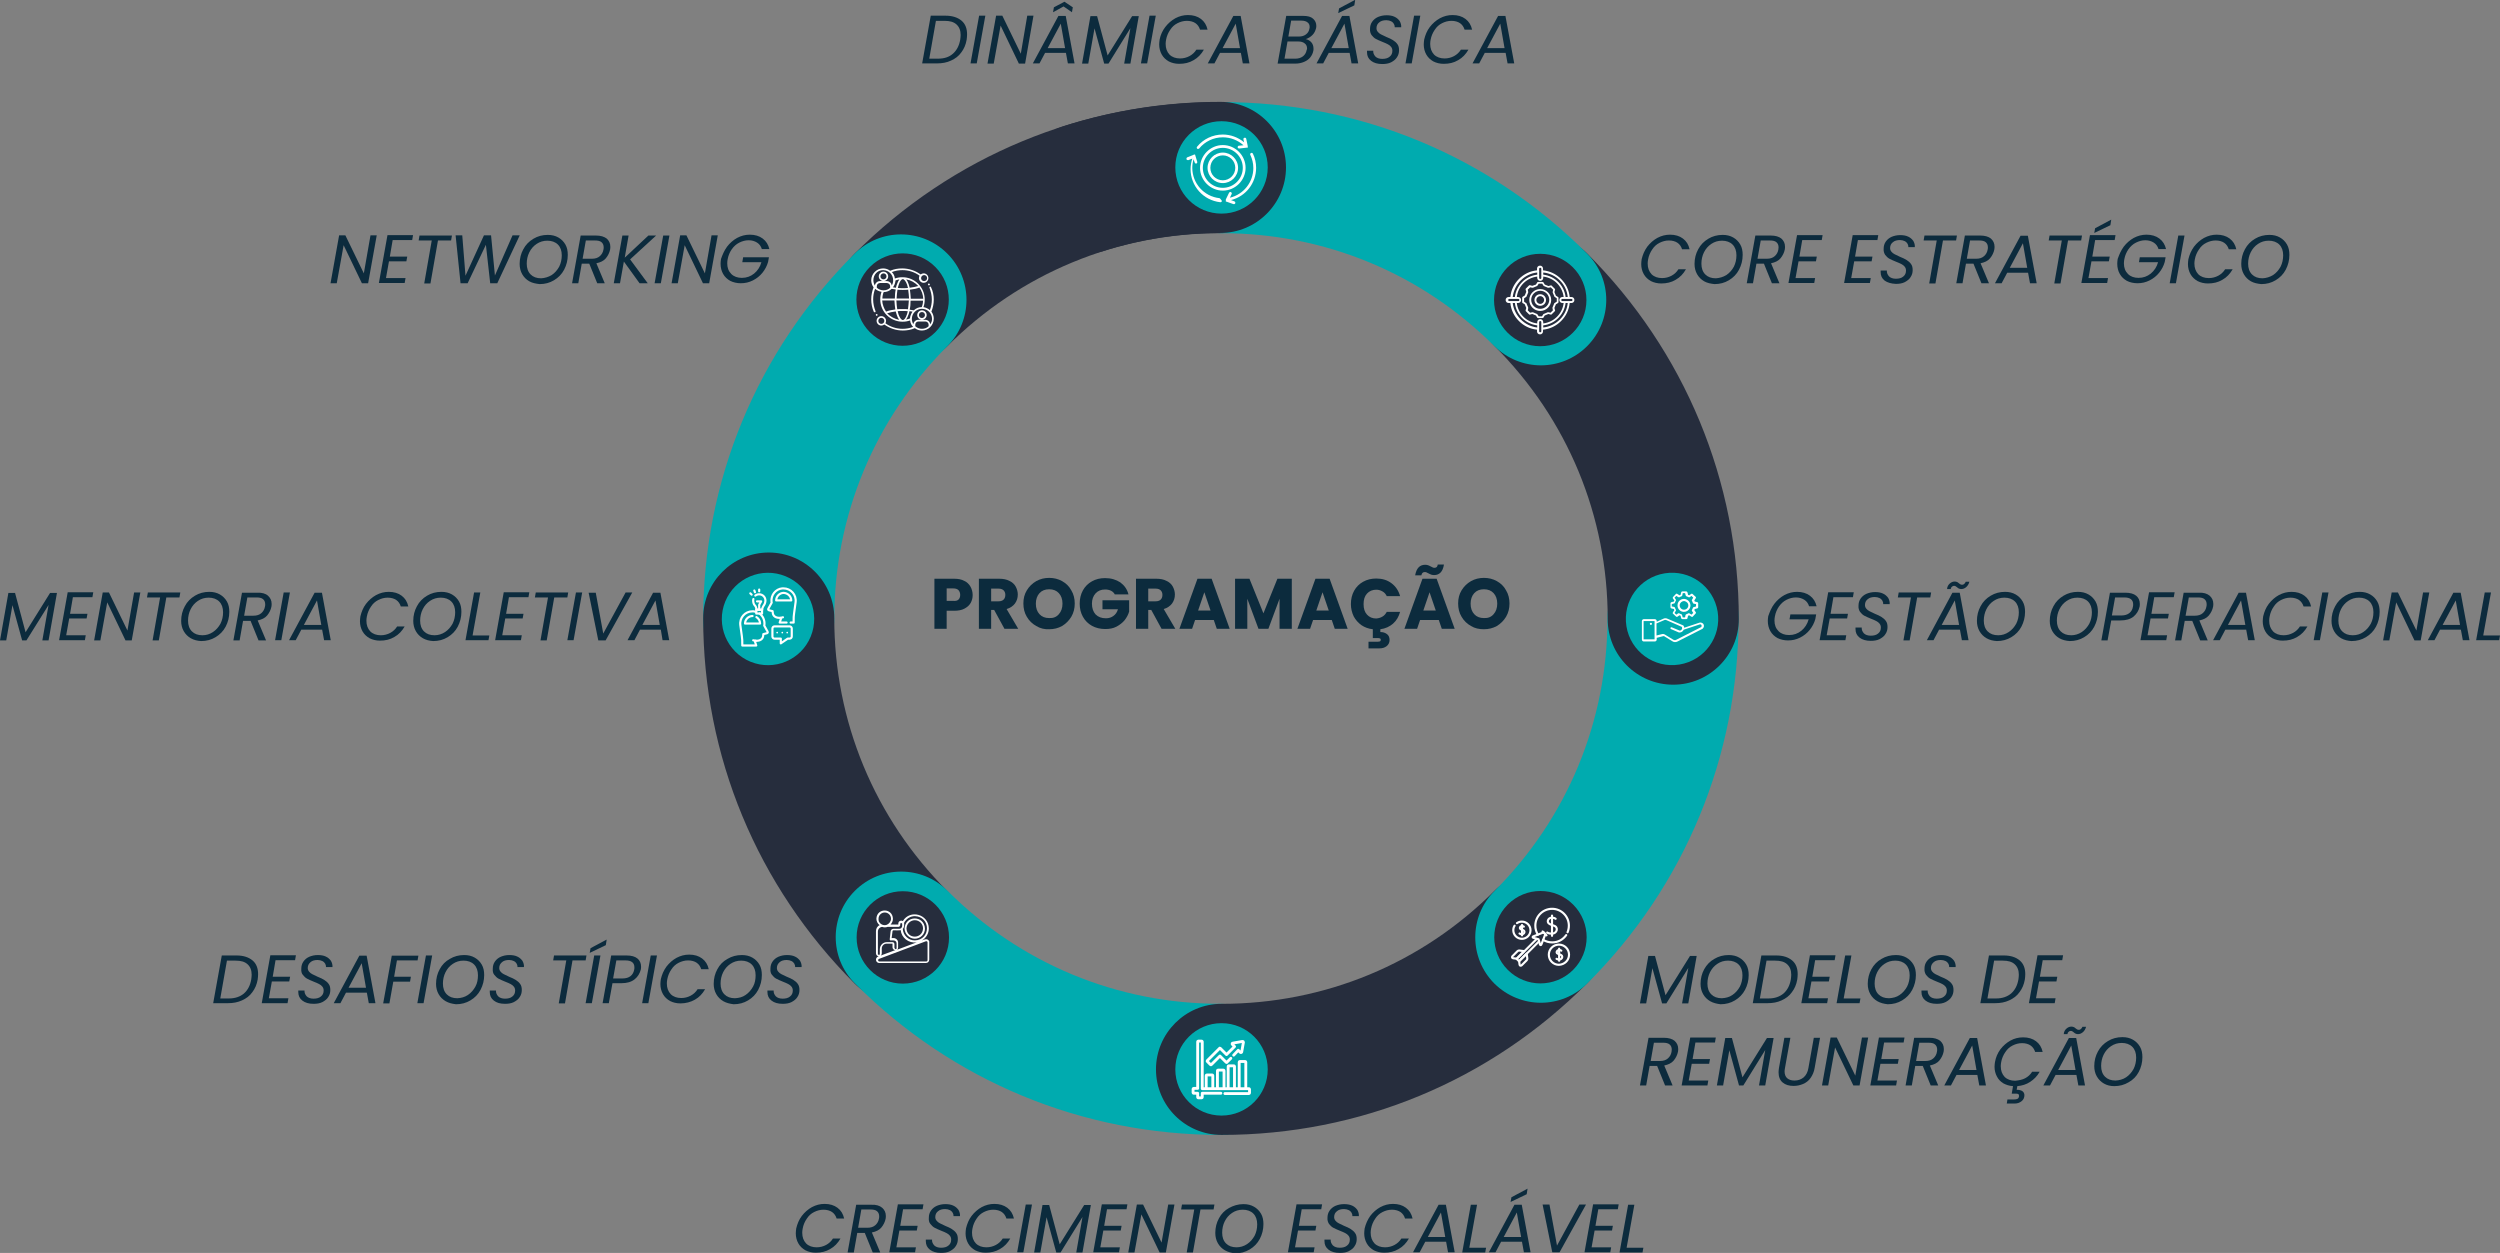 <svg xmlns="http://www.w3.org/2000/svg" xmlns:xlink="http://www.w3.org/1999/xlink" id="Camada_1" x="0px" y="0px" viewBox="0 0 1163.3 583" style="enable-background:new 0 0 1163.3 583;" xml:space="preserve"><rect x="0" y="0" width="1163.3" height="583" fill="#808080" stroke="none"/> <style type="text/css"> .st0{fill:#262D3D;} .st1{fill:#00ABAF;} .st2{fill:#FFFFFF;} .st3{fill:none;stroke:#FFFFFF;stroke-linecap:round;stroke-linejoin:round;stroke-miterlimit:13.333;} .st4{fill:#0C2B3D;} </style> <g> <g> <g> <path class="st0" d="M419.3,170c-7.8,0-15.6-3-21.6-8.9c-11.9-11.9-11.9-31.2,0-43.1c45.4-45.4,105.9-70.5,170.1-70.5 c16.8,0,30.5,13.7,30.5,30.5s-13.7,30.5-30.5,30.5c-48,0-93.1,18.7-127,52.6C434.9,167,427.1,170,419.3,170z"></path> </g> <g> <path class="st1" d="M357.7,318.6c-16.8,0-30.5-13.6-30.5-30.5c0-64.3,25-124.7,70.5-170.1c11.9-11.9,31.2-11.9,43.1,0 c11.9,11.9,11.9,31.2,0,43.1c-33.9,33.9-52.6,79-52.6,127C388.2,304.9,374.6,318.6,357.7,318.6z"></path> </g> <g> <path class="st0" d="M419.3,466.6c-7.8,0-15.6-3-21.6-8.9c-45.4-45.4-70.5-105.9-70.5-170.1c0-16.8,13.7-30.5,30.5-30.5 s30.5,13.7,30.5,30.5c0,48,18.7,93.1,52.6,127c11.9,11.9,11.9,31.2,0,43.1C434.9,463.6,427.1,466.6,419.3,466.6z"></path> </g> <g> <path class="st1" d="M567.9,528.1c-64.3,0-124.7-25-170.1-70.5c-11.9-11.9-11.9-31.2,0-43.1c11.9-11.9,31.2-11.9,43.1,0 c33.9,33.9,79,52.6,127,52.6c16.8,0,30.5,13.6,30.5,30.5C598.3,514.5,584.7,528.1,567.9,528.1z"></path> </g> <g> <path class="st0" d="M568.4,528.1c-16.8,0-30.5-13.6-30.5-30.5c0-16.8,13.7-30.5,30.5-30.5c48,0,93.1-18.7,127-52.6 c11.9-11.9,31.2-11.9,43.1,0c11.9,11.9,11.9,31.2,0,43.1C693.1,503.1,632.7,528.1,568.4,528.1z"></path> </g> <g> <path class="st1" d="M717,466.6c-7.8,0-15.6-3-21.6-8.9c-11.9-11.9-11.9-31.2,0-43.1c33.9-33.9,52.6-79,52.6-127 c0-16.8,13.7-30.5,30.5-30.5c16.8,0,30.5,13.7,30.5,30.5c0,64.3-25,124.7-70.5,170.1C732.6,463.6,724.8,466.6,717,466.6z"></path> </g> <g> <path class="st0" d="M778.6,318.6c-16.8,0-30.5-13.6-30.5-30.5c0-48-18.7-93.1-52.6-127c-11.9-11.9-11.9-31.2,0-43.1 c11.9-11.9,31.2-11.9,43.1,0c45.4,45.4,70.5,105.9,70.5,170.1C809.1,304.9,795.4,318.6,778.6,318.6z"></path> </g> <g> <path class="st1" d="M717,170c-7.8,0-15.6-3-21.6-8.9c-33.9-33.9-79-52.6-127-52.6c-16.8,0-30.5-13.7-30.5-30.5 s13.7-30.5,30.5-30.5c64.3,0,124.7,25,170.1,70.5c11.9,11.9,11.9,31.2,0,43.1C732.6,167,724.8,170,717,170z"></path> </g> <g> <path class="st0" d="M404.8,124.2c-8.4,8.4-8.4,22,0,30.4c8.4,8.4,22,8.4,30.4,0c8.4-8.4,8.4-22,0-30.4 C426.9,115.8,413.2,115.8,404.8,124.2z"></path> <path class="st2" d="M407.5,146.5c0-0.2,0.2-0.4,0.4-0.4c0.2,0,0.4,0.2,0.5,0.4c0,0.2-0.2,0.4-0.4,0.5 C407.7,146.9,407.5,146.7,407.5,146.5L407.5,146.5z M434.5,139.4c0,2-0.4,3.8-1.1,5.6c0.7,0.9,1.1,2.1,1.1,3.3 c0,3-2.5,5.5-5.5,5.5c-1.3,0-2.4-0.4-3.3-1.1c-1.8,0.8-3.7,1.1-5.6,1.1c-3.1,0-6.1-1-8.6-2.8c-0.4,0.3-0.9,0.5-1.4,0.5 c-1.2,0-2.2-1-2.2-2.2s1-2.2,2.2-2.2s2.2,1,2.2,2.2c0,0.4-0.1,0.8-0.3,1.1c2.3,1.7,5.1,2.6,8,2.6c1.7,0,3.4-0.3,4.9-0.9 c-0.8-0.8-1.3-1.8-1.4-3c-1.1,0.4-2.3,0.6-3.5,0.6c-5.7,0-10.4-4.6-10.4-10.4c0-1.2,0.2-2.4,0.6-3.5c-1.1-0.2-2.2-0.7-3-1.4 c-0.6,1.6-0.9,3.2-0.9,4.9c0,1.9,0.4,3.7,1.1,5.5c0.1,0.2,0,0.5-0.2,0.5c-0.1,0-0.1,0-0.2,0c-0.2,0-0.3-0.1-0.4-0.2 c-0.8-1.8-1.2-3.8-1.2-5.8c0-2,0.4-3.8,1.1-5.6c-0.7-0.9-1.1-2.1-1.1-3.3c0-3,2.5-5.5,5.5-5.5c1.3,0,2.4,0.4,3.3,1.1 c1.8-0.8,3.7-1.1,5.6-1.1c3.1,0,6.1,1,8.6,2.8c0.4-0.3,0.9-0.5,1.4-0.5c1.2,0,2.2,1,2.2,2.2s-1,2.2-2.2,2.2s-2.2-1-2.2-2.2 c0-0.4,0.1-0.8,0.3-1.1c-2.3-1.7-5.1-2.6-8-2.6c-1.7,0-3.4,0.3-4.9,0.9c0.8,0.8,1.3,1.8,1.4,3c1.1-0.4,2.3-0.6,3.5-0.6 c5.7,0,10.4,4.6,10.4,10.4c0,1.2-0.2,2.4-0.6,3.5c1.1,0.2,2.2,0.7,3,1.4c0.6-1.6,0.9-3.2,0.9-4.9c0-1.9-0.4-3.7-1.1-5.5 c-0.1-0.2,0-0.5,0.2-0.5c0.2-0.1,0.5,0,0.5,0.2C434.1,135.4,434.5,137.4,434.5,139.4L434.5,139.4z M428.6,129.4 c0,0.8,0.6,1.4,1.4,1.4s1.4-0.6,1.4-1.4c0-0.8-0.6-1.4-1.4-1.4S428.6,128.7,428.6,129.4z M411.5,149.3c0-0.8-0.6-1.4-1.4-1.4 c-0.8,0-1.4,0.6-1.4,1.4c0,0.8,0.6,1.4,1.4,1.4C410.9,150.7,411.5,150.1,411.5,149.3z M424.6,145c-0.4-0.1-0.9-0.1-1.4-0.2 c-0.1,0.6-0.3,1.2-0.5,1.7c-0.3,0.9-0.7,1.7-1.1,2.2c0.6-0.1,1.2-0.3,1.8-0.5C423.5,147.1,424,145.9,424.6,145L424.6,145z M428.9,142.9c0.4-1,0.6-2,0.6-3h-5.8c0,1.5-0.1,2.9-0.4,4.2c0.7,0.1,1.3,0.2,1.9,0.3C426.3,143.4,427.5,142.9,428.9,142.9 L428.9,142.9z M415.5,133.7c0.4,0.1,0.9,0.1,1.4,0.2c0.1-0.6,0.3-1.2,0.5-1.7c0.3-0.9,0.7-1.7,1.1-2.2c-0.6,0.1-1.2,0.3-1.8,0.5 C416.6,131.7,416.2,132.8,415.5,133.7L415.5,133.7z M414.2,133.1c0-0.7-0.7-1.4-1.5-1.4h-3.2c-0.8,0-1.5,0.6-1.5,1.4v0.8 c0.8,0.7,1.9,1.2,3.1,1.2c1.2,0,2.3-0.4,3.1-1.2L414.2,133.1L414.2,133.1z M411.2,135.9c-0.4,1-0.6,2-0.6,3h5.8 c0-1.5,0.1-2.9,0.4-4.2c-0.7-0.1-1.3-0.2-1.9-0.3C413.9,135.4,412.6,135.9,411.2,135.9L411.2,135.9z M429.6,139 c-0.1-1.9-0.7-3.7-1.8-5.2c-1.2,0.5-2.7,0.8-4.4,1c0.2,1.3,0.3,2.7,0.4,4.2H429.6z M422.6,134.8c-0.8,0.1-1.6,0.1-2.5,0.1 c-0.9,0-1.7,0-2.5-0.1c-0.2,1.3-0.3,2.7-0.4,4.1h5.8C422.9,137.5,422.8,136.1,422.6,134.8L422.6,134.8z M410.5,139.8 c0.1,1.9,0.8,3.7,1.8,5.2c1.2-0.5,2.7-0.8,4.3-1c-0.2-1.3-0.3-2.7-0.4-4.2H410.5z M417.5,143.9c0.8-0.1,1.7-0.1,2.5-0.1 c0.8,0,1.7,0,2.5,0.1c0.2-1.3,0.3-2.7,0.4-4.1h-5.8C417.2,141.3,417.3,142.7,417.5,143.9z M421.7,130c0.4,0.5,0.8,1.3,1.1,2.2 c0.2,0.5,0.3,1.1,0.5,1.7c1.5-0.2,2.9-0.5,4-0.8C425.8,131.5,423.9,130.4,421.7,130L421.7,130z M420.1,129.9 c-0.7,0-1.4,1-1.9,2.6c-0.2,0.5-0.3,1-0.4,1.5c0.8,0.1,1.6,0.1,2.4,0.1c0.8,0,1.6,0,2.3-0.1c-0.1-0.5-0.3-1.1-0.4-1.5 C421.5,130.8,420.7,129.9,420.1,129.9z M406.4,130.4c0,0.9,0.3,1.8,0.7,2.5c0.1-1.1,1.1-2.1,2.3-2.1h3.2c1.2,0,2.3,0.9,2.3,2.1 c0.5-0.7,0.7-1.6,0.7-2.5c0-2.6-2.1-4.7-4.7-4.7S406.4,127.8,406.4,130.4z M418.4,148.8c-0.4-0.5-0.8-1.3-1.1-2.2 c-0.2-0.5-0.3-1.1-0.5-1.7c-1.5,0.2-2.9,0.5-4,0.9C414.3,147.3,416.2,148.4,418.4,148.8L418.4,148.8z M420.1,148.9 c0.7,0,1.4-1,1.9-2.6c0.2-0.5,0.3-1,0.4-1.5c-0.8-0.1-1.5-0.1-2.3-0.1c-0.8,0-1.6,0-2.4,0.1c0.1,0.5,0.3,1.1,0.4,1.5 C418.7,147.9,419.4,148.9,420.1,148.9L420.1,148.9z M429,153c1.2,0,2.3-0.4,3.1-1.2V151c0-0.7-0.7-1.4-1.5-1.4h-3.2 c-0.8,0-1.5,0.6-1.5,1.4v0.8C426.8,152.6,427.8,153,429,153L429,153z M433.7,148.4c0-2.6-2.1-4.7-4.7-4.7s-4.7,2.1-4.7,4.7 c0,0.9,0.3,1.8,0.7,2.5c0.1-1.1,1.1-2.1,2.3-2.1h3.2c1.2,0,2.3,0.9,2.3,2.1C433.4,150.2,433.7,149.3,433.7,148.4L433.7,148.4z M408.9,128.6c0-1.2,1-2.2,2.2-2.2c1.2,0,2.2,1,2.2,2.2c0,1.2-1,2.2-2.2,2.2S408.9,129.8,408.9,128.6z M409.7,128.6 c0,0.8,0.6,1.4,1.4,1.4c0.8,0,1.4-0.6,1.4-1.4s-0.6-1.4-1.4-1.4C410.3,127.2,409.7,127.9,409.7,128.6z M431.2,146.6 c0,1.2-1,2.2-2.2,2.2s-2.2-1-2.2-2.2s1-2.2,2.2-2.2S431.2,145.3,431.2,146.6z M430.4,146.6c0-0.8-0.6-1.4-1.4-1.4 c-0.8,0-1.4,0.6-1.4,1.4s0.6,1.4,1.4,1.4S430.4,147.3,430.4,146.6z M432.2,131.9c-0.2,0-0.4,0.2-0.4,0.5c0,0.2,0.2,0.4,0.5,0.4 c0.2,0,0.4-0.2,0.4-0.5C432.6,132.1,432.4,131.9,432.2,131.9z"></path> </g> <g> <ellipse transform="matrix(0.987 -0.159 0.159 0.987 -35.911 127.694)" class="st1" cx="778.3" cy="287.8" rx="21.5" ry="21.5"></ellipse> <g> <path class="st2" d="M783.9,278.7c-1.7-0.2-3.2,1.1-3.3,2.7c-0.2,1.7,1.1,3.2,2.7,3.3l0,0c0.1,0,0.2,0,0.3,0c1.7,0,3-1.4,3-3 C786.6,280.2,785.4,278.9,783.9,278.7z M785.6,281.9c-0.1,1.1-1.1,1.9-2.2,1.8c-1.1-0.1-1.9-1.1-1.8-2.2c0.1-1,1-1.8,2-1.8 c0.1,0,0.1,0,0.2,0C784.9,279.9,785.7,280.8,785.6,281.9L785.6,281.9z M790.2,281.2l0-0.5c0-0.2-0.2-0.5-0.4-0.5l-1.2-0.3 c-0.1-0.2-0.1-0.4-0.2-0.5l0.7-1.1c0.1-0.2,0.1-0.5-0.1-0.6l-1.4-1.3c-0.2-0.2-0.4-0.2-0.6-0.1l-1,0.7c-0.2-0.1-0.4-0.2-0.5-0.2 l-0.3-1.2c-0.1-0.2-0.3-0.4-0.5-0.4h0l-1.9,0c-0.2,0-0.5,0.2-0.5,0.4l-0.3,1.2c-0.2,0.1-0.4,0.1-0.5,0.2l-1.1-0.7 c-0.2-0.1-0.5-0.1-0.6,0.1l-1.3,1.4c-0.2,0.2-0.2,0.4-0.1,0.6l0.7,1c-0.1,0.2-0.2,0.4-0.2,0.5l-1.2,0.3 c-0.2,0.1-0.4,0.3-0.4,0.5l0,1.9c0,0.2,0.2,0.5,0.4,0.5l1.2,0.3c0.1,0.2,0.1,0.4,0.2,0.5l-0.7,1.1c-0.1,0.2-0.1,0.5,0.1,0.6 l1.4,1.3c0.2,0.2,0.4,0.2,0.6,0.1l1-0.7c0.2,0.1,0.4,0.2,0.5,0.2l0.3,1.2c0.1,0.2,0.3,0.4,0.5,0.4h0l1.9,0 c0.2,0,0.5-0.2,0.5-0.4l0.3-1.2c0.2-0.1,0.4-0.1,0.5-0.2l1.1,0.7c0.2,0.1,0.5,0.1,0.6-0.1l1.3-1.4c0.2-0.2,0.2-0.4,0.1-0.6 l-0.7-1c0.1-0.2,0.2-0.4,0.2-0.5l1.2-0.3c0.2-0.1,0.4-0.3,0.4-0.5l0-0.4L790.2,281.2z M788.1,282.5c-0.2,0-0.3,0.2-0.4,0.4 c-0.1,0.3-0.2,0.6-0.4,0.9c-0.1,0.2-0.1,0.4,0,0.5l0.6,0.9l-0.8,0.8l-1-0.6c-0.2-0.1-0.4-0.1-0.5,0c-0.3,0.2-0.6,0.3-0.9,0.4 c-0.2,0.1-0.3,0.2-0.4,0.4l-0.2,1.1l-1.1,0l-0.3-1.1c0-0.2-0.2-0.3-0.4-0.4c-0.3-0.1-0.6-0.2-0.9-0.4c-0.2-0.1-0.4-0.1-0.5,0 l-0.9,0.6l-0.8-0.8l0.6-1c0.1-0.2,0.1-0.4,0-0.5c-0.2-0.3-0.3-0.6-0.4-0.9c-0.1-0.2-0.2-0.3-0.4-0.4l-1.1-0.2l0-1.1l1.1-0.3 c0.2,0,0.3-0.2,0.4-0.4c0.1-0.3,0.2-0.6,0.4-0.9c0.1-0.2,0.1-0.4,0-0.5l-0.6-0.9l0.8-0.8l1,0.6c0.2,0.1,0.4,0.1,0.5,0 c0.3-0.2,0.6-0.3,0.9-0.4c0.2-0.1,0.3-0.2,0.4-0.4l0.2-1.1l1.1,0l0.3,1.1c0,0.2,0.2,0.3,0.4,0.4c0.3,0.1,0.6,0.2,0.9,0.4 c0.2,0.1,0.4,0.1,0.5,0l0.9-0.6l0.8,0.8l-0.6,1c-0.1,0.2-0.1,0.4,0,0.5c0.2,0.3,0.3,0.6,0.4,0.9c0.1,0.2,0.2,0.3,0.4,0.4 l1.1,0.2l0,1.1L788.1,282.5z M791,289.7c0,0-0.1,0-0.1,0l-7.2,2.4c0-0.3-0.1-0.6-0.3-0.9c0-0.1-0.1-0.1-0.2-0.2l-7.3-3.1 c-0.6-0.3-1.3-0.3-1.9,0l-3.1,1.4v-0.3c0-0.5-0.4-0.9-0.9-0.9h-5.1c-0.5,0-0.9,0.4-0.9,0.9v8.6c0,0.5,0.4,0.9,0.9,0.9h5.1 c0.5,0,0.9-0.4,0.9-0.9v-0.8l3.1-0.8c0.1,0,0.2,0,0.3,0l3.9,2.4c0.7,0.5,1.6,0.5,2.4,0.1l11.6-5.9c0,0,0.1,0,0.1-0.1 c0.7-0.6,0.8-1.6,0.2-2.3C792,289.8,791.5,289.6,791,289.7L791,289.7z M769.9,297.5h-5.1v-8.5h5.1V297.5z M791.6,291.8 l-11.6,5.9c-0.5,0.3-1,0.2-1.5-0.1l-3.9-2.4c-0.3-0.2-0.7-0.2-1-0.2l-2.8,0.7v-5.6l3.5-1.5c0.4-0.2,0.8-0.2,1.2,0l7.1,3.1 c0.3,0.6,0.1,1.3-0.5,1.6c-0.2,0.1-0.4,0.1-0.6,0.1l-3.6-1.5c-0.2-0.1-0.5,0-0.6,0.2c-0.1,0.2,0,0.5,0.2,0.6l3.7,1.6 c0,0,0.1,0,0.1,0c0.8,0.1,1.6-0.3,2-1c0.1-0.1,0.1-0.2,0.2-0.3l7.6-2.5c0.4,0,0.7,0.3,0.7,0.7 C791.8,291.5,791.7,291.7,791.6,291.8z M767.7,290.3L767.7,290.3c0-0.3,0.2-0.5,0.5-0.5s0.5,0.2,0.5,0.5v0 c0,0.2-0.2,0.5-0.5,0.5S767.7,290.5,767.7,290.3z"></path> </g> </g> <g> <circle class="st1" cx="568.4" cy="497.6" r="21.5"></circle> <g id="g1251" transform="matrix(1.333,0,0,-1.333,0,682.667)"> <g id="g1253"> <g> <g id="g1255"> <g id="g1261" transform="translate(364.55,380.796)"> <path id="path1263" class="st3" d="M66.1-237l1.6,1.7l0.7-0.7c0.2-0.2,0.4-0.1,0.5,0.1l0.6,3.4c0,0.2-0.1,0.3-0.3,0.3 l-3.4-0.6c-0.2,0-0.4-0.2-0.1-0.5l0.7-0.7l-2.8-2.8l-2.2,2.2c-0.1,0.1-0.2,0.1-0.2,0l-4.3-4.3c-0.1-0.1-0.1-0.2,0-0.3 l1.1-1.1c0.1-0.1,0.2-0.1,0.3,0l3,3c0.7-0.7,1.4-1.4,2.2-2.2c0.1-0.1,0.2-0.1,0.2,0l1.4,1.4"></path> </g> <g id="g1265" transform="translate(124.858,89.28)"> <path id="path1267" class="st3" d="M296.2,42.9v4.5c0,0.1,0.1,0.2,0.2,0.2h1.9c0.1,0,0.2-0.1,0.2-0.2v-4.5"></path> </g> <g id="g1269" transform="translate(220.979,89.28)"> <path id="path1271" class="st3" d="M204,42.9v6.2c0,0.1,0.1,0.2,0.2,0.2h1.9c0.1,0,0.2-0.1,0.2-0.2v-6.2"></path> </g> <g id="g1273" transform="translate(317.127,89.28)"> <path id="path1275" class="st3" d="M111.6,42.9v7.7c0,0.1,0.1,0.2,0.2,0.2h1.8c0.1,0,0.2-0.1,0.2-0.2v-7.7"></path> </g> <g id="g1277" transform="translate(413.276,89.28)"> <path id="path1279" class="st3" d="M19.3,42.9v9.2c0,0.1,0.1,0.2,0.2,0.2h1.9c0.1,0,0.2-0.1,0.2-0.2v-9.2"></path> </g> <g id="g1281" transform="translate(253.18,47.497)"> <path id="path1283" class="st3" d="M173,83h-6.5v-1.4c0-0.1-0.1-0.2-0.2-0.2h-1.2c-0.1,0-0.2,0.1-0.2,0.2V83h-1.4 c-0.1,0-0.2,0.1-0.2,0.2v1.3c0,0.1,0.1,0.2,0.2,0.2h1.4V101c0,0.1,0.1,0.2,0.2,0.2h1.2c0.1,0,0.2-0.1,0.2-0.2V84.6h16.3 c0.1,0,0.2-0.1,0.2-0.2v-1.3c0-0.1-0.1-0.2-0.2-0.2h-8.4"></path> </g> </g> </g> </g> </g> </g> <g> <circle class="st0" cx="420.1" cy="436.2" r="21.5"></circle> <g> <path class="st2" d="M431.8,437.3c-0.4-0.3-0.9-0.3-1.4-0.2l-1.4,0.5c2-1.2,3.2-3.3,3.2-5.6c-0.1-6.6-8.7-9-12.1-3.4 c-0.6-0.4-1.5-0.2-1.9,0.4c-0.1,0.2-0.2,0.5-0.2,0.8l0,0.4h-3.6c0.7-0.7,1.1-1.7,1.1-2.7c-0.2-5.1-7.5-5.1-7.7,0 c0,1.2,0.6,2.3,1.5,3c-1.1,0.5-1.7,1.6-1.7,2.8v10.3c0,0.7,0.6,1.4,1.3,1.4c0.7,0,1.4-0.6,1.4-1.3c0,0,0,0,0,0v-2.3 c0-1.3,1-2.3,2.3-2.3l2.7,0v1.7c0,0.7,0.6,1.3,1.3,1.3l-8,3c-0.8,0.3-1.2,1.2-0.9,2c0.2,0.6,0.8,1,1.4,1l21.8,0 c0.8,0,1.5-0.7,1.5-1.5v-8.2C432.5,438,432.2,437.6,431.8,437.3z M420.7,429.4c1-1.9,2.9-3.1,5-3.1c7.5,0.3,7.5,11,0,11.3 c-3,0-5.5-2.4-5.6-5.4C420.8,431.6,420.8,430.4,420.7,429.4z M415.8,436.5h-0.9l0.4-3.1c0-0.3,0.2-0.5,0.4-0.5c0,0,0,0,0,0 c0.6,0,3,0.1,3.4-0.1c0.4,3.6,3.7,6.2,7.3,5.7c0.1,0,0.3,0,0.4-0.1l-9.3,3.5c0.3-0.3,0.4-0.6,0.4-1v-2.2 C418,437.6,417,436.5,415.8,436.5L415.8,436.5z M408.8,427.5c0-1.6,1.3-2.9,2.9-2.9c1.6,0,2.9,1.3,2.9,2.9 c0,1.2-0.8,2.3-1.9,2.8c-1.5,0.6-3.2-0.2-3.8-1.7C408.8,428.2,408.8,427.9,408.8,427.5z M416.2,441v-1.7c0-0.5-0.4-0.9-0.9-0.9 h-2.7c-1.7,0-3.1,1.4-3.2,3.2v2.3c0,0.3-0.2,0.5-0.5,0.4s-0.5-0.2-0.4-0.5c0,0,0,0,0,0l0-10.3c0-1.1,0.8-2.1,2-2.2 c0.8,0.3,1.7,0.3,2.5,0l5,0c0.5,0,0.9-0.4,0.9-0.9v-0.4c0-0.3,0.2-0.5,0.4-0.5s0.5,0.2,0.5,0.4c0,0,0,0,0,0v0.9 c0,0.8-0.6,1.4-1.4,1.4h-2.7c-0.7,0-1.3,0.6-1.3,1.3l-0.4,3.6c0,0.2,0.1,0.5,0.4,0.5c0,0,0,0,0,0h1.4c0.8,0,1.4,0.6,1.4,1.4v2.2 c0,0.3-0.2,0.5-0.5,0.5C416.4,441.4,416.2,441.2,416.2,441z M431.6,446.8c0,0.3-0.3,0.6-0.6,0.6h-21.8c-0.3,0-0.6-0.3-0.6-0.6 c0-0.3,0.2-0.5,0.4-0.6l21.8-8.2c0.3-0.1,0.7,0,0.8,0.4c0,0.1,0,0.1,0,0.2V446.8z"></path> <path class="st2" d="M425.7,436.8c2.6,0,4.7-2.1,4.7-4.7c-0.3-6.3-9.2-6.3-9.5,0C421,434.6,423.1,436.8,425.7,436.8z M425.7,428.2c2.1,0,3.8,1.7,3.8,3.8c-0.2,5.1-7.5,5.1-7.7,0C421.9,429.9,423.6,428.2,425.7,428.2L425.7,428.2z"></path> </g> </g> <g> <circle class="st0" cx="716.7" cy="139.6" r="21.5"></circle> <g> <path class="st2" d="M731.2,138.2h-0.8c-0.3-3.2-1.7-6.1-4-8.4c-2.3-2.3-5.2-3.7-8.4-4v-0.8c0-0.8-0.6-1.4-1.4-1.4 c-0.8,0-1.4,0.6-1.4,1.4v0.8c-3.2,0.3-6.1,1.7-8.4,4c-2.3,2.3-3.7,5.2-4,8.4h-0.8c-0.8,0-1.4,0.6-1.4,1.4s0.6,1.4,1.4,1.4h0.8 c0.3,3.2,1.7,6.1,4,8.4c2.3,2.3,5.2,3.7,8.4,4v0.8c0,0.8,0.6,1.4,1.4,1.4c0.8,0,1.4-0.6,1.4-1.4v-0.8c3.2-0.3,6.1-1.7,8.4-4 c2.3-2.3,3.7-5.2,4-8.4h0.8c0.8,0,1.4-0.6,1.4-1.4S732,138.2,731.2,138.2L731.2,138.2z M729.5,138.2h-1c-0.3-2.6-1.5-5.1-3.4-7 c-1.9-1.9-4.4-3.1-7-3.4v-1C724.1,127.4,728.9,132.2,729.5,138.2z M727,141h0.6c-0.6,5-4.5,8.9-9.5,9.5v-0.6 c0-0.8-0.6-1.4-1.4-1.4c-0.8,0-1.4,0.6-1.4,1.4v0.6c-5-0.6-8.9-4.5-9.5-9.5h0.6c0.8,0,1.4-0.6,1.4-1.4s-0.6-1.4-1.4-1.4h-0.6 c0.6-5,4.5-8.9,9.5-9.5v0.6c0,0.8,0.6,1.4,1.4,1.4c0.8,0,1.4-0.6,1.4-1.4v-0.6c5,0.6,8.9,4.5,9.5,9.5H727 c-0.8,0-1.4,0.6-1.4,1.4S726.3,141,727,141z M716.2,125.1c0-0.3,0.2-0.5,0.5-0.5c0.3,0,0.5,0.2,0.5,0.5v4.2 c0,0.3-0.2,0.5-0.5,0.5c-0.3,0-0.5-0.2-0.5-0.5V125.1z M715.3,126.8v1c-2.6,0.3-5.1,1.5-7,3.4c-1.9,1.9-3.1,4.4-3.4,7h-1 C704.6,132.2,709.4,127.4,715.3,126.8z M702.3,140.1c-0.3,0-0.5-0.2-0.5-0.5s0.2-0.5,0.5-0.5h4.2c0.3,0,0.5,0.2,0.5,0.5 s-0.2,0.5-0.5,0.5H702.3z M703.9,141h1c0.3,2.6,1.5,5.1,3.4,7c1.9,1.9,4.4,3.1,7,3.4v1C709.4,151.7,704.6,146.9,703.9,141 L703.9,141z M717.2,154.1c0,0.3-0.2,0.5-0.5,0.5c-0.3,0-0.5-0.2-0.5-0.5v-4.2c0-0.3,0.2-0.5,0.5-0.5c0.3,0,0.5,0.2,0.5,0.5 V154.1z M718.1,152.4v-1c2.6-0.3,5.1-1.5,7-3.4c1.9-1.9,3.1-4.4,3.4-7h1C728.9,147,724.1,151.7,718.1,152.4z M731.2,140.1H727 c-0.3,0-0.5-0.2-0.5-0.5s0.2-0.5,0.5-0.5h4.2c0.3,0,0.5,0.2,0.5,0.5S731.5,140.1,731.2,140.1z M725,138.2l-1-0.6l-0.7-1.7 l0.3-1.1c0-0.2,0-0.3-0.1-0.4l-1.5-1.5c-0.1-0.1-0.3-0.2-0.4-0.1l-1.1,0.3l-1.7-0.7l-0.6-1c-0.1-0.1-0.2-0.2-0.4-0.2h-2.1 c-0.2,0-0.3,0.1-0.4,0.2l-0.6,1L713,133l-1.1-0.3c-0.2,0-0.3,0-0.4,0.1l-1.5,1.5c-0.1,0.1-0.2,0.3-0.1,0.4l0.3,1.1l-0.7,1.7 l-1,0.6c-0.1,0.1-0.2,0.2-0.2,0.4v2.1c0,0.2,0.1,0.3,0.2,0.4l1,0.6l0.7,1.7l-0.3,1.1c0,0.2,0,0.3,0.1,0.4l1.5,1.5 c0.1,0.1,0.3,0.2,0.4,0.1l1.1-0.3l1.7,0.7l0.6,1c0.1,0.1,0.2,0.2,0.4,0.2h2.1c0.2,0,0.3-0.1,0.4-0.2l0.6-1l1.7-0.7l1.1,0.3 c0.2,0,0.3,0,0.4-0.1l1.5-1.5c0.1-0.1,0.2-0.3,0.1-0.4l-0.3-1.1l0.7-1.7l1-0.6c0.1-0.1,0.2-0.2,0.2-0.4v-2.1 C725.2,138.4,725.1,138.3,725,138.2L725,138.2z M724.3,140.4l-0.9,0.6c-0.1,0-0.1,0.1-0.2,0.2l-0.8,1.9c0,0.1,0,0.2,0,0.3l0.2,1 l-1.1,1.1l-1-0.2c-0.1,0-0.2,0-0.3,0l-1.9,0.8c-0.1,0-0.2,0.1-0.2,0.2l-0.6,0.9H716l-0.6-0.9c0-0.1-0.1-0.1-0.2-0.2l-1.9-0.8 c-0.1,0-0.2,0-0.3,0l-1,0.2l-1.1-1.1l0.2-1c0-0.1,0-0.2,0-0.3l-0.8-1.9c0-0.1-0.1-0.2-0.2-0.2l-0.9-0.6v-1.6l0.9-0.6 c0.1,0,0.1-0.1,0.2-0.2l0.8-1.9c0-0.1,0-0.2,0-0.3l-0.2-1l1.1-1.1l1,0.2c0.1,0,0.2,0,0.3,0l1.9-0.8c0.1,0,0.2-0.1,0.2-0.2 l0.6-0.9h1.6l0.6,0.9c0,0.1,0.1,0.1,0.2,0.2l1.9,0.8c0.1,0,0.2,0,0.3,0l1-0.2l1.1,1.1l-0.2,1c0,0.1,0,0.2,0,0.3l0.8,1.9 c0,0.1,0.1,0.2,0.2,0.2l0.9,0.6V140.4z M716.7,134.5c-2.8,0-5.1,2.3-5.1,5.1s2.3,5.1,5.1,5.1c2.8,0,5.1-2.3,5.1-5.1 S719.5,134.5,716.7,134.5L716.7,134.5z M716.7,143.7c-2.3,0-4.2-1.9-4.2-4.2s1.9-4.2,4.2-4.2c2.3,0,4.2,1.9,4.2,4.2 S719,143.7,716.7,143.7L716.7,143.7z M716.7,136.9c-1.5,0-2.7,1.2-2.7,2.7s1.2,2.7,2.7,2.7c1.5,0,2.7-1.2,2.7-2.7 S718.2,136.9,716.7,136.9z M716.7,141.4c-1,0-1.8-0.8-1.8-1.8s0.8-1.8,1.8-1.8c1,0,1.8,0.8,1.8,1.8S717.7,141.4,716.7,141.4z"></path> </g> </g> <g> <ellipse transform="matrix(0.379 -0.925 0.925 0.379 -44.3 509.542)" class="st1" cx="357.4" cy="287.8" rx="21.5" ry="21.5"></ellipse> <g> <g> <g id="g2629"> <g id="g2635" transform="translate(417,207.485)"> <path id="path2637" class="st3" d="M-51,82.2h-3.2l0.6-1.8c0-0.2-0.1-0.4-0.4-0.4c-0.1,0-0.3,0-0.4,0c-1.5,0-2.8-0.7-3-2.2 l-0.1-0.9l-1.6-0.4c-0.3,0-0.6-0.4-0.4-0.7l1.6-2.9l-0.1-0.4c-0.3-3.1,1.9-5.9,5-6.2c0,0,0,0,0,0c0.2,0,0.4,0,0.6,0 c3.4,0,6.1,3,5.6,6.5l-0.7,5.1c-0.2,1.1-0.2,2.3-0.2,3.4v0.9h-1.4"></path> </g> <g id="g2639" transform="translate(362.316,248.124)"> <path id="path2641" class="st3" d="M0.8,39.4L2,39.1"></path> </g> <g id="g2643" transform="translate(456.872,398.583)"> <path id="path2645" class="st3" d="M-88.7-119.2h-7c0-1.9,1.6-3.5,3.5-3.5C-90.3-122.6-88.7-121.1-88.7-119.2z"></path> </g> <g id="g2647" transform="translate(153.5,298.765)"> <path id="path2649" class="st3" d="M198.4-14c-0.4-0.1-0.8-0.2-1.2-0.3c0,0,0,0,0,0c-0.2,0-0.4,0-0.6,0c-3.4,0-6.1,3-5.6,6.5 l0.7,5.1c0.2,1.1,0.2,2.3,0.2,3.4v0.9h6.5l-0.6-1.8c0-0.2,0.1-0.4,0.4-0.4c0.1,0,0.3,0,0.4,0c1.5,0,2.8-0.7,3-2.2l0.1-0.9 l1.6-0.4c0.3,0,0.6-0.4,0.4-0.7l-1.6-2.9l0.1-0.4c0.2-2.1-0.7-4-2.3-5.2"></path> </g> <g id="g2651" transform="translate(149.684,48.14)"> <path id="path2653" class="st3" d="M202,250l-1.2-0.2"></path> </g> <g id="g2655" transform="translate(120.175,263.645)"> <path id="path2657" class="st3" d="M230,23c-1.9,0-3.5,1.6-3.5,3.5h7c0-1.3-0.7-2.4-1.7-3"></path> </g> <g id="g2659" transform="translate(461.82,154.97)"> <path id="path2661" class="st3" d="M-93.4,137.5v3.7c0,0.5-0.4,1-1,1h-0.9l-3.2,2.2v-2.2h-2.9c-0.5,0-1-0.4-1-1v-3.7 c0-0.5,0.4-1,1-1h7C-93.8,136.5-93.4,137-93.4,137.5z"></path> </g> <path id="path2663" class="st3" d="M354.6,285.5h-2.7v-1.8h2.7V285.5z"></path> <g id="g2665" transform="translate(145.769,442.045)"> <path id="path2667" class="st3" d="M205.7-164.9c0.5-0.4,1.1-0.6,1.8-0.6c1.6,0,2.9,1.3,2.9,2.9c0,0.8-0.3,1.6-0.7,2.2 l-0.1,0.1c-0.4,0.6-0.7,1.3-0.7,2h-2.7c0-0.7-0.2-1.5-0.7-2l-0.1-0.1c-0.5-0.6-0.7-1.4-0.7-2.2c0-0.2,0-0.5,0.1-0.7"></path> </g> <g id="g2669" transform="translate(178.665,318.334)"> <path id="path2671" class="st3" d="M174.6-34.6v-2.3l0.9-1.6h-1.9"></path> </g> <g id="g2673" transform="translate(178.667,494.334)"> <path id="path2675" class="st3" d="M174.6-220v0.8"></path> </g> <g id="g2677" transform="translate(137.101,485.781)"> <path id="path2679" class="st3" d="M213.9-211l0.3,0.8"></path> </g> <g id="g2681" transform="translate(102.444,461.291)"> <path id="path2683" class="st3" d="M246.7-185.2l0.6,0.6"></path> </g> </g> </g> <g id="g2685" transform="translate(342.72,120.171)"> <path id="path2687" class="st2" d="M19.3,174.2c0,0.2-0.2,0.4-0.4,0.4s-0.4-0.2-0.4-0.4c0-0.2,0.2-0.4,0.4-0.4 S19.3,173.9,19.3,174.2"></path> </g> <g id="g2689" transform="translate(386.107,120.171)"> <path id="path2691" class="st2" d="M-21.7,174.2c0,0.2-0.2,0.4-0.4,0.4c-0.2,0-0.4-0.2-0.4-0.4c0-0.2,0.2-0.4,0.4-0.4 C-21.9,173.8-21.7,173.9-21.7,174.2"></path> </g> <g id="g2693" transform="translate(429.494,120.171)"> <path id="path2695" class="st2" d="M-62.8,174.2c0,0.2-0.2,0.4-0.4,0.4c-0.2,0-0.4-0.2-0.4-0.4c0-0.2,0.2-0.4,0.4-0.4 C-63,173.8-62.8,173.9-62.8,174.2"></path> </g> </g> </g> <g> <path class="st0" d="M701.6,420.9c-8.4,8.4-8.4,22,0,30.4c8.4,8.4,22,8.4,30.4,0c8.4-8.4,8.4-22,0-30.4 C723.6,412.5,710,412.5,701.6,420.9z"></path> <g id="g2791"> <g id="g2797" transform="translate(278.99,233.92)"> <path id="path2799" class="st3" d="M439.1,203.4c1.2,0.8,2.7,1.2,4.2,1.2c2.7,0,5-1.3,6.5-3.4"></path> </g> <g id="g2801" transform="translate(233.92,278.99)"> <path id="path2803" class="st3" d="M481.7,155.9c-0.8-1.2-1.2-2.7-1.2-4.2c0-4.3,3.5-7.8,7.8-7.8c4.3,0,7.8,3.5,7.8,7.8 c0,1.1-0.2,2.1-0.6,3.1"></path> </g> <g id="g2805" transform="translate(242.86,222.102)"> <path id="path2807" class="st3" d="M473.3,215.9l-5,5l-4.3,4.3l-1.1-1.1l4.3-4.3l5-5"></path> </g> <g id="g2809" transform="translate(282.901,298.448)"> <path id="path2811" class="st3" d="M435.4,135.4l0.8,0.8l-1.9,4.9c-0.1,0.3-0.5,0.3-0.6,0l-0.7-2.5l-2.5-0.7 c-0.3-0.1-0.3-0.5,0-0.6L435.4,135.4z"></path> </g> <g id="g2813" transform="translate(55.131,134.788)"> <path id="path2815" class="st3" d="M651,307.8l-2.4,2.4c-0.3,0.3-0.1,0.9,0.3,0.9l1.7,0.2l3.5-3.5l-2.3-0.3 C651.5,307.5,651.2,307.6,651,307.8z"></path> </g> <g id="g2817" transform="translate(69.492,48.726)"> <path id="path2819" class="st3" d="M637.4,398.5l3.5-3.5l0.3,2.3c0,0.3-0.1,0.6-0.3,0.8l-2.4,2.4c-0.3,0.3-0.9,0.1-0.9-0.3 L637.4,398.5z"></path> </g> <g id="g2821" transform="translate(274.31,307.04)"> <path id="path2823" class="st3" d="M443.5,126.4l1.8,1.8"></path> </g> <g id="g2825" transform="translate(388.152,418.13)"> <path id="path2827" class="st3" d="M335.7,9.4c0,0-0.9-0.8-2.4-0.4c-1.3,0.4-1.6,2-0.7,2.6c0.5,0.4,1.3,0.7,2.3,1 c2.3,0.7,1.5,3.7-0.9,3.7c-0.9,0-1.4,0-2.2-0.5"></path> </g> <g id="g2829" transform="translate(356.786,445.752)"> <path id="path2831" class="st3" d="M365.4-19.7v9.4"></path> </g> <g id="g2833" transform="translate(504.5,104.947)"> <path id="path2835" class="st3" d="M225.6,339.3c0-2.6-2.1-4.7-4.7-4.7c-2.6,0-4.7,2.1-4.7,4.7c0,2.6,2.1,4.7,4.7,4.7 C223.5,343.9,225.6,341.9,225.6,339.3z"></path> </g> <g id="g2837" transform="translate(435.998,140.762)"> <path id="path2839" class="st3" d="M290.5,301.6c0,0-0.5-0.5-1.4-0.2c-0.8,0.2-1,1.2-0.4,1.5c0.3,0.2,0.8,0.4,1.4,0.6 c1.4,0.4,0.9,2.2-0.5,2.2c-0.5,0-0.8,0-1.3-0.3"></path> </g> <g id="g2841" transform="translate(417.392,157.146)"> <path id="path2843" class="st3" d="M308.1,284.3v5.6"></path> </g> <g id="g2845" transform="translate(51.37,378.75)"> <path id="path2847" class="st3" d="M654.5,50.8c0.7-0.5,1.5-0.7,2.3-0.7c2.2,0,4,1.8,4,4s-1.8,4-4,4c-2.2,0-4-1.8-4-4 c0-0.8,0.2-1.5,0.6-2.1"></path> </g> <g id="g2849" transform="translate(110.769,348.593)"> <path id="path2851" class="st3" d="M598.3,82.6c0,0-0.5-0.4-1.2-0.2c-0.7,0.2-0.8,1-0.4,1.3c0.3,0.2,0.7,0.3,1.2,0.5 c1.2,0.4,0.7,1.9-0.5,1.9c-0.5,0-0.7,0-1.1-0.3"></path> </g> <g id="g2853" transform="translate(94.83,362.628)"> <path id="path2855" class="st3" d="M613.4,67.8v4.8"></path> </g> </g> </g> <g> <path class="st0" d="M504.1,118.3c-12.9,0-24.9-8.3-29-21.3c-5.1-16,3.8-33.2,19.8-38.3c23.5-7.5,48.1-11.3,73-11.3 c16.8,0,30.5,13.7,30.5,30.5c0,16.8-13.7,30.5-30.5,30.5c-18.6,0-37,2.8-54.5,8.4C510.3,117.8,507.1,118.3,504.1,118.3z"></path> </g> <g> <circle class="st1" cx="568.4" cy="77.9" r="21.5"></circle> <g> <path class="st2" d="M569,71c-3.9,0-7.1,3.2-7.1,7.1c0,3.9,3.2,7.1,7.1,7.1c3.9,0,7.1-3.2,7.1-7.1C576.1,74.2,572.9,71,569,71z M569,83.9c-3.2,0-5.8-2.6-5.8-5.8c0-3.2,2.6-5.8,5.8-5.8c3.2,0,5.8,2.6,5.8,5.8C574.8,81.3,572.2,83.9,569,83.9z"></path> <path class="st2" d="M579.6,78.1c0-5.8-4.8-10.6-10.6-10.6c-5.8,0-10.6,4.8-10.6,10.6c0,5.8,4.8,10.6,10.6,10.6 C574.8,88.7,579.6,83.9,579.6,78.1z M569,87.4c-5.1,0-9.3-4.2-9.3-9.3c0-5.1,4.2-9.3,9.3-9.3c5.1,0,9.3,4.2,9.3,9.3 C578.3,83.2,574.1,87.4,569,87.4z"></path> <path class="st2" d="M557.5,69.3c0.2,0,0.4-0.1,0.5-0.2c2.7-3.3,6.7-5.2,11-5.2c3.5,0,7,1.3,9.6,3.7l-2.1,0.2 c-0.4,0-0.6,0.4-0.6,0.7c0,0.3,0.3,0.6,0.7,0.6c0,0,0,0,0.1,0l3.5-0.4c0,0,0,0,0,0c0,0,0,0,0,0c0,0,0,0,0,0c0,0,0,0,0.1,0 c0,0,0,0,0.1,0c0,0,0,0,0.1,0c0,0,0,0,0.1,0c0,0,0,0,0,0c0,0,0,0,0,0c0,0,0,0,0,0c0,0,0,0,0-0.1c0,0,0,0,0-0.1c0,0,0,0,0-0.1 c0,0,0,0,0-0.1c0,0,0,0,0-0.1c0,0,0,0,0-0.1c0,0,0,0,0-0.1c0,0,0,0,0,0c0,0,0,0,0,0c0,0,0,0,0,0l-0.7-3.4 c-0.1-0.4-0.4-0.6-0.8-0.5c-0.4,0.1-0.6,0.4-0.5,0.8l0.3,1.3c-2.8-2.3-6.3-3.6-9.9-3.6c-4.7,0-9.1,2.1-12,5.7 c-0.2,0.3-0.2,0.7,0.1,0.9C557.2,69.3,557.3,69.3,557.5,69.3L557.5,69.3z"></path> <path class="st2" d="M567.4,92.2c-7.2-0.8-12.6-6.9-12.6-14.1c0-1.4,0.2-2.7,0.6-4l0.5,1.5c0.1,0.3,0.3,0.5,0.6,0.5 c0.1,0,0.1,0,0.2,0c0.3-0.1,0.5-0.5,0.4-0.8l-1-3.3c0,0,0,0,0,0c0,0,0,0,0,0c0,0,0,0,0,0c0,0,0,0,0,0c0,0,0,0,0-0.1c0,0,0,0,0,0 c0,0,0,0,0,0c0,0,0,0,0,0c0,0,0,0,0,0c0,0,0,0,0,0c0,0,0,0,0,0c0,0,0,0,0,0c0,0,0,0,0,0c0,0,0,0-0.1,0c0,0,0,0,0,0c0,0,0,0,0,0 c0,0,0,0,0,0c0,0,0,0-0.1,0c0,0,0,0,0,0c0,0,0,0,0,0c0,0,0,0-0.1,0c0,0,0,0,0,0c0,0,0,0,0,0c0,0,0,0,0,0c0,0,0,0-0.1,0 c0,0,0,0,0,0c0,0,0,0,0,0c0,0,0,0,0,0c0,0,0,0,0,0c0,0,0,0,0,0c0,0,0,0,0,0c0,0,0,0,0,0l-3.2,1.3c-0.3,0.1-0.5,0.5-0.4,0.9 c0.1,0.3,0.4,0.4,0.6,0.4c0.1,0,0.2,0,0.3,0l1.8-0.7c-0.5,1.6-0.8,3.2-0.8,4.9c0,7.9,5.9,14.5,13.8,15.4c0,0,0.1,0,0.1,0 c0.3,0,0.6-0.2,0.7-0.6C568,92.6,567.7,92.3,567.4,92.2z"></path> <path class="st2" d="M584.5,78.1c0-2.3-0.5-4.6-1.5-6.6c-0.2-0.3-0.5-0.5-0.9-0.3c-0.3,0.2-0.5,0.5-0.3,0.9 c0.9,1.9,1.4,3.9,1.4,6.1c0,6.6-4.6,12.3-10.9,13.8l0.8-1.7c0.2-0.3,0-0.7-0.3-0.9c-0.3-0.2-0.7,0-0.9,0.3l-1.5,3.1c0,0,0,0,0,0 c0,0,0,0,0,0c0,0,0,0,0,0c0,0,0,0,0,0.1c0,0,0,0,0,0.1c0,0,0,0,0,0.1c0,0,0,0,0,0.1c0,0,0,0,0,0.1c0,0,0,0,0,0.1c0,0,0,0,0,0.1 c0,0,0,0,0,0.1c0,0,0,0,0,0.1c0,0,0,0,0,0.1c0,0,0,0,0,0c0,0,0,0,0,0c0,0,0,0,0.1,0c0,0,0,0,0.1,0c0,0,0,0,0,0c0,0,0,0,0,0 c0,0,0,0,0,0L574,95c0.1,0,0.2,0,0.2,0c0.3,0,0.5-0.2,0.6-0.4c0.1-0.3,0-0.7-0.4-0.9l-1.6-0.6C579.7,91.4,584.5,85.2,584.5,78.1 z"></path> </g> </g> </g> <g> <g> <path class="st4" d="M447.4,9.6c1.8,1.5,2.6,3.7,2.6,6.4c0,0.9-0.1,1.7-0.2,2.5c-0.4,2.3-1.2,4.2-2.5,5.9 c-1.2,1.7-2.8,2.9-4.8,3.8c-1.9,0.9-4.1,1.3-6.5,1.3h-6.9l4-22.2h6.9C443.1,7.3,445.6,8.1,447.4,9.6z M443.4,25 c1.8-1.6,2.9-3.7,3.4-6.5c0.1-0.8,0.2-1.5,0.2-2.2c0-2.1-0.6-3.7-1.9-4.9c-1.3-1.2-3.1-1.7-5.6-1.7h-4l-3.1,17.6h4 C439.3,27.3,441.6,26.6,443.4,25z"></path> <path class="st4" d="M458.5,7.3l-4,22.2h-2.9l4-22.2H458.5z"></path> <path class="st4" d="M477,29.6h-2.9l-8.5-17.7l-3.2,17.7h-2.9l4-22.3h2.9l8.6,17.7L478,7.3h2.9L477,29.6z"></path> <path class="st4" d="M496,24.6h-9.7l-2.6,4.9h-3.1l11.9-22.1h3.4l4.1,22.1h-3.1L496,24.6z M495.6,22.4l-2-11.4l-6.1,11.4H495.6z M494.9,3L490,5.7l0.4-2.3l4.9-2.6l3.9,2.6l-0.4,2.3L494.9,3z"></path> <path class="st4" d="M529.9,7.5L526,29.6h-2.9l2.9-16.5l-10.2,16.5h-2l-4.5-16.4l-2.9,16.4h-2.9l3.9-22.1h3.1l4.9,18.3l11.4-18.3 H529.9z"></path> <path class="st4" d="M537.8,7.3l-4,22.2h-2.9l4-22.2H537.8z"></path> <path class="st4" d="M542.2,12.6c1.3-1.7,2.9-3.1,4.7-4.1c1.9-1,3.8-1.5,5.9-1.5c2.4,0,4.4,0.6,6,1.8c1.6,1.2,2.6,2.8,3.1,5h-3.5 c-0.4-1.3-1.1-2.3-2.1-3c-1-0.7-2.4-1.1-4-1.1c-1.6,0-3,0.4-4.4,1.1c-1.4,0.7-2.5,1.7-3.4,3.1c-0.9,1.3-1.6,2.9-1.9,4.6 c-0.1,0.6-0.2,1.2-0.2,1.9c0,2.1,0.6,3.7,1.8,5c1.2,1.2,2.9,1.8,4.9,1.8c1.6,0,3.1-0.4,4.4-1.1c1.3-0.7,2.4-1.7,3.2-3h3.5 c-1.2,2.1-2.8,3.8-4.8,4.9c-2,1.2-4.2,1.7-6.7,1.7c-1.8,0-3.4-0.4-4.8-1.1c-1.4-0.8-2.5-1.8-3.3-3.2c-0.8-1.4-1.2-3-1.2-4.7 c0-0.7,0.1-1.5,0.2-2.3C540,16.3,540.9,14.3,542.2,12.6z"></path> <path class="st4" d="M577.4,24.6h-9.7l-2.6,4.9H562l11.9-22.1h3.4l4.1,22.1h-3.1L577.4,24.6z M577,22.4L575,11l-6.1,11.4H577z"></path> <path class="st4" d="M610.7,16.3c-0.9,0.9-1.9,1.5-3.1,1.9c1,0.2,1.9,0.7,2.6,1.5s1,1.8,1,3c0,0.3,0,0.7-0.1,1 c-0.2,1.1-0.7,2.1-1.4,3c-0.7,0.9-1.7,1.6-2.9,2.1c-1.2,0.5-2.5,0.8-4,0.8h-8.3l4-22.2h8c2,0,3.5,0.4,4.5,1.3 c1,0.9,1.5,2,1.5,3.3c0,0.3,0,0.7-0.1,1.1C612.1,14.3,611.6,15.4,610.7,16.3z M608.2,22.5c0-1-0.4-1.8-1.1-2.3 c-0.7-0.6-1.7-0.9-3-0.9h-5l-1.4,8h5.1c1.4,0,2.6-0.4,3.5-1.1c0.9-0.7,1.5-1.7,1.7-2.9C608.2,23,608.2,22.8,608.2,22.5z M609.4,12.5c0-0.9-0.3-1.6-1-2.1c-0.6-0.5-1.6-0.8-2.8-0.8h-4.8l-1.3,7.4h4.9c1.3,0,2.4-0.3,3.3-1s1.4-1.5,1.6-2.7 C609.4,13.1,609.4,12.9,609.4,12.5z"></path> <path class="st4" d="M628,24.6h-9.7l-2.6,4.9h-3.1l11.9-22.1h3.4l4.1,22.1h-3.1L628,24.6z M627.6,22.4l-2-11.4l-6.1,11.4H627.6z M630.2,2.5l-7.5,3.6l0.4-2.2l7.5-4L630.2,2.5z"></path> <path class="st4" d="M638,28.3c-1.3-1-1.9-2.3-1.9-4c0-0.3,0-0.6,0-0.7h2.9c-0.1,1,0.3,1.9,1,2.7c0.7,0.7,1.8,1.1,3.2,1.1 c1.4,0,2.6-0.3,3.4-1c0.9-0.7,1.3-1.6,1.3-2.8c0-0.7-0.2-1.3-0.6-1.8c-0.4-0.5-0.9-0.9-1.5-1.2c-0.6-0.3-1.4-0.7-2.5-1.1 c-1.3-0.5-2.3-1-3.1-1.4s-1.4-1.1-2-1.8c-0.5-0.8-0.8-1.7-0.7-2.9c0-1.2,0.3-2.3,1-3.3c0.7-1,1.6-1.7,2.7-2.2 c1.2-0.5,2.5-0.8,4-0.8c1.4,0,2.7,0.2,3.7,0.7c1.1,0.5,1.8,1.2,2.4,2c0.5,0.9,0.8,1.9,0.7,2.9h-3c0-0.6-0.1-1.1-0.4-1.6 c-0.3-0.5-0.7-0.9-1.3-1.2c-0.6-0.3-1.4-0.5-2.2-0.5c-1.4,0-2.5,0.3-3.3,1c-0.8,0.6-1.3,1.5-1.3,2.7c0,0.7,0.2,1.2,0.6,1.7 s0.9,0.9,1.5,1.2c0.6,0.3,1.4,0.7,2.5,1.2c1.3,0.5,2.3,1,3.1,1.5c0.8,0.5,1.5,1.1,2,1.8c0.6,0.8,0.8,1.7,0.8,2.9 c0,1.2-0.3,2.3-1,3.3c-0.6,1-1.6,1.7-2.7,2.3c-1.2,0.6-2.6,0.8-4.1,0.8C641,29.8,639.3,29.3,638,28.3z"></path> <path class="st4" d="M660.9,7.3l-4,22.2H654l4-22.2H660.9z"></path> <path class="st4" d="M665.3,12.6c1.3-1.7,2.9-3.1,4.7-4.1c1.9-1,3.8-1.5,5.9-1.5c2.4,0,4.4,0.6,6,1.8c1.6,1.2,2.6,2.8,3.1,5h-3.5 c-0.4-1.3-1.1-2.3-2.1-3c-1-0.7-2.4-1.1-4-1.1c-1.6,0-3,0.4-4.4,1.1c-1.4,0.7-2.5,1.7-3.4,3.1c-0.9,1.3-1.6,2.9-1.9,4.6 c-0.1,0.6-0.2,1.2-0.2,1.9c0,2.1,0.6,3.7,1.8,5c1.2,1.2,2.9,1.8,4.9,1.8c1.6,0,3.1-0.4,4.4-1.1s2.4-1.7,3.2-3h3.5 c-1.2,2.1-2.8,3.8-4.8,4.9c-2,1.2-4.2,1.7-6.7,1.7c-1.8,0-3.4-0.4-4.8-1.1c-1.4-0.8-2.5-1.8-3.3-3.2s-1.2-3-1.2-4.7 c0-0.7,0.1-1.5,0.2-2.3C663.2,16.3,664,14.3,665.3,12.6z"></path> <path class="st4" d="M700.6,24.6h-9.7l-2.6,4.9h-3.1l11.9-22.1h3.4l4.1,22.1h-3.1L700.6,24.6z M700.1,22.4l-2-11.4L692,22.4 H700.1z"></path> </g> </g> <g> <g> <path class="st4" d="M373.1,565.8c1.3-1.7,2.9-3.1,4.7-4.1c1.9-1,3.8-1.5,5.9-1.5c2.4,0,4.4,0.6,6,1.8c1.6,1.2,2.6,2.8,3.1,5 h-3.5c-0.4-1.3-1.1-2.3-2.1-3c-1-0.7-2.4-1.1-4-1.1c-1.6,0-3,0.4-4.4,1.1c-1.4,0.7-2.5,1.7-3.4,3.1c-0.9,1.3-1.6,2.9-1.9,4.6 c-0.1,0.6-0.2,1.2-0.2,1.9c0,2.1,0.6,3.7,1.8,5c1.2,1.2,2.9,1.8,4.9,1.8c1.6,0,3.1-0.4,4.4-1.1c1.3-0.7,2.4-1.7,3.2-3h3.5 c-1.2,2.1-2.8,3.8-4.8,4.9c-2,1.2-4.2,1.7-6.7,1.7c-1.8,0-3.4-0.4-4.8-1.1c-1.4-0.8-2.5-1.8-3.3-3.2c-0.8-1.4-1.2-3-1.2-4.7 c0-0.7,0.1-1.5,0.2-2.3C371,569.5,371.8,567.5,373.1,565.8z"></path> <path class="st4" d="M410.5,562c1.1,1,1.7,2.2,1.7,3.8c0,0.3,0,0.7-0.1,1.3c-0.3,1.5-1,2.9-2,4.1s-2.5,1.9-4.4,2.3l3.9,9.3h-3.5 l-3.7-9.1h-3.5l-1.6,9.1h-2.9l4-22.2h7.1C407.7,560.5,409.3,561,410.5,562z M409.1,566c0-1-0.3-1.8-1-2.4 c-0.7-0.6-1.7-0.8-3.1-0.8h-4.2l-1.5,8.5h4.3c1.6,0,2.8-0.4,3.7-1.2c0.9-0.8,1.5-1.8,1.7-3.1C409.1,566.7,409.1,566.4,409.1,566z "></path> <path class="st4" d="M420.2,562.8l-1.3,7.6h8.1l-0.4,2.2h-8.1l-1.4,7.8h9.1l-0.4,2.3h-12l4-22.3h11.9l-0.4,2.3H420.2z"></path> <path class="st4" d="M432.7,581.5c-1.3-1-1.9-2.3-1.9-4c0-0.3,0-0.6,0-0.7h2.9c-0.1,1,0.3,1.9,1,2.7c0.7,0.7,1.8,1.1,3.2,1.1 s2.6-0.3,3.4-1c0.9-0.7,1.3-1.6,1.3-2.8c0-0.7-0.2-1.3-0.6-1.8c-0.4-0.5-0.9-0.9-1.5-1.2s-1.4-0.7-2.5-1.1 c-1.3-0.5-2.3-1-3.1-1.4c-0.8-0.4-1.4-1.1-2-1.8s-0.8-1.7-0.7-2.9c0-1.2,0.3-2.3,1-3.3c0.7-1,1.6-1.7,2.7-2.2 c1.2-0.5,2.5-0.8,4-0.8c1.4,0,2.7,0.2,3.7,0.7c1.1,0.5,1.8,1.2,2.4,2c0.5,0.9,0.8,1.9,0.7,2.9h-3c0-0.6-0.1-1.1-0.4-1.6 s-0.7-0.9-1.3-1.2c-0.6-0.3-1.4-0.5-2.2-0.5c-1.4,0-2.5,0.3-3.3,1c-0.8,0.6-1.3,1.5-1.3,2.7c0,0.7,0.2,1.2,0.6,1.7 s0.9,0.9,1.5,1.2c0.6,0.3,1.4,0.7,2.5,1.2c1.3,0.5,2.3,1,3.1,1.5c0.8,0.5,1.5,1.1,2,1.8c0.6,0.8,0.8,1.7,0.8,2.9 c0,1.2-0.3,2.3-1,3.3c-0.6,1-1.6,1.7-2.7,2.3s-2.6,0.8-4.1,0.8C435.7,583,434,582.5,432.7,581.5z"></path> <path class="st4" d="M452.1,565.8c1.3-1.7,2.9-3.1,4.7-4.1c1.9-1,3.8-1.5,5.9-1.5c2.4,0,4.4,0.6,6,1.8c1.6,1.2,2.6,2.8,3.1,5 h-3.5c-0.4-1.3-1.1-2.3-2.1-3c-1-0.7-2.4-1.1-4-1.1c-1.6,0-3,0.4-4.4,1.1c-1.4,0.7-2.5,1.7-3.4,3.1c-0.9,1.3-1.6,2.9-1.9,4.6 c-0.1,0.6-0.2,1.2-0.2,1.9c0,2.1,0.6,3.7,1.8,5c1.2,1.2,2.9,1.8,4.9,1.8c1.6,0,3.1-0.4,4.4-1.1c1.3-0.7,2.4-1.7,3.2-3h3.5 c-1.2,2.1-2.8,3.8-4.8,4.9c-2,1.2-4.2,1.7-6.7,1.7c-1.8,0-3.4-0.4-4.8-1.1c-1.4-0.8-2.5-1.8-3.3-3.2c-0.8-1.4-1.2-3-1.2-4.7 c0-0.7,0.1-1.5,0.2-2.3C450,569.5,450.8,567.5,452.1,565.8z"></path> <path class="st4" d="M480.2,560.5l-4,22.2h-2.9l4-22.2H480.2z"></path> <path class="st4" d="M507.6,560.7l-3.9,22.1h-2.9l2.9-16.5l-10.2,16.5h-2l-4.5-16.4l-2.9,16.4h-2.9l3.9-22.1h3.1l4.9,18.3 l11.4-18.3H507.6z"></path> <path class="st4" d="M515.1,562.8l-1.3,7.6h8.1l-0.4,2.2h-8.1l-1.4,7.8h9.1l-0.4,2.3h-12l4-22.3h11.9l-0.4,2.3H515.1z"></path> <path class="st4" d="M542.5,582.8h-2.9l-8.5-17.7l-3.2,17.7H525l4-22.3h2.9l8.6,17.7l3.1-17.7h2.9L542.5,582.8z"></path> <path class="st4" d="M565.1,560.5l-0.4,2.3h-6.1l-3.5,20h-2.9l3.5-20h-6.1l0.4-2.3H565.1z"></path> <path class="st4" d="M570,581.8c-1.4-0.8-2.5-1.9-3.3-3.3s-1.2-3-1.2-4.8c0-2.5,0.6-4.8,1.7-6.8c1.1-2.1,2.7-3.7,4.7-4.8 s4.2-1.8,6.7-1.8c1.9,0,3.5,0.4,4.9,1.2c1.4,0.8,2.5,1.9,3.3,3.3c0.8,1.4,1.1,3,1.1,4.8c0,2.5-0.6,4.8-1.7,6.9 c-1.1,2.1-2.7,3.7-4.7,4.9c-2,1.2-4.2,1.8-6.7,1.8C573,583,571.4,582.6,570,581.8z M580.3,578.9c1.5-1,2.6-2.3,3.5-3.9 c0.8-1.6,1.2-3.4,1.2-5.3c0-2.1-0.6-3.8-1.8-5s-2.9-1.8-4.9-1.8c-1.9,0-3.5,0.5-5,1.5c-1.5,1-2.6,2.3-3.4,3.9 c-0.8,1.6-1.2,3.4-1.2,5.3c0,2.1,0.6,3.8,1.8,5c1.2,1.2,2.8,1.8,4.9,1.8C577.1,580.4,578.8,579.9,580.3,578.9z"></path> <path class="st4" d="M605.7,562.8l-1.3,7.6h8.1l-0.4,2.2H604l-1.4,7.8h9.1l-0.4,2.3h-12l4-22.3h11.9l-0.4,2.3H605.7z"></path> <path class="st4" d="M618.2,581.5c-1.3-1-1.9-2.3-1.9-4c0-0.3,0-0.6,0-0.7h2.9c-0.1,1,0.3,1.9,1,2.7c0.7,0.7,1.8,1.1,3.2,1.1 c1.4,0,2.6-0.3,3.4-1c0.9-0.7,1.3-1.6,1.3-2.8c0-0.7-0.2-1.3-0.6-1.8c-0.4-0.5-0.9-0.9-1.5-1.2s-1.4-0.7-2.5-1.1 c-1.3-0.5-2.3-1-3.1-1.4c-0.8-0.4-1.4-1.1-2-1.8c-0.5-0.8-0.8-1.7-0.7-2.9c0-1.2,0.3-2.3,1-3.3c0.7-1,1.6-1.7,2.7-2.2 c1.2-0.5,2.5-0.8,4-0.8c1.4,0,2.7,0.2,3.8,0.7c1.1,0.5,1.8,1.2,2.4,2c0.5,0.9,0.8,1.9,0.7,2.9h-3c0-0.6-0.1-1.1-0.4-1.6 s-0.7-0.9-1.3-1.2c-0.6-0.3-1.4-0.5-2.2-0.5c-1.4,0-2.5,0.3-3.3,1c-0.8,0.6-1.3,1.5-1.3,2.7c0,0.7,0.2,1.2,0.6,1.7 s0.9,0.9,1.5,1.2c0.6,0.3,1.4,0.7,2.5,1.2c1.3,0.5,2.3,1,3.1,1.5c0.8,0.5,1.5,1.1,2,1.8c0.6,0.8,0.8,1.7,0.8,2.9 c0,1.2-0.3,2.3-1,3.3c-0.6,1-1.6,1.7-2.7,2.3s-2.6,0.8-4.1,0.8C621.2,583,619.5,582.5,618.2,581.5z"></path> <path class="st4" d="M637.6,565.8c1.3-1.7,2.9-3.1,4.7-4.1c1.9-1,3.8-1.5,5.9-1.5c2.4,0,4.4,0.6,6,1.8c1.6,1.2,2.6,2.8,3.1,5 h-3.5c-0.4-1.3-1.1-2.3-2.1-3c-1-0.7-2.4-1.1-4-1.1c-1.6,0-3,0.4-4.4,1.1c-1.4,0.7-2.5,1.7-3.4,3.1c-0.9,1.3-1.6,2.9-1.9,4.6 c-0.1,0.6-0.2,1.2-0.2,1.9c0,2.1,0.6,3.7,1.8,5c1.2,1.2,2.9,1.8,4.9,1.8c1.6,0,3.1-0.4,4.4-1.1c1.3-0.7,2.4-1.7,3.2-3h3.5 c-1.2,2.1-2.8,3.8-4.8,4.9c-2,1.2-4.2,1.7-6.7,1.7c-1.8,0-3.4-0.4-4.8-1.1c-1.4-0.8-2.5-1.8-3.3-3.2c-0.8-1.4-1.2-3-1.2-4.7 c0-0.7,0.1-1.5,0.2-2.3C635.5,569.5,636.4,567.5,637.6,565.8z"></path> <path class="st4" d="M672.9,577.8h-9.7l-2.6,4.9h-3.1l11.9-22.1h3.4l4.1,22.1h-3.1L672.9,577.8z M672.5,575.6l-2-11.4l-6.1,11.4 H672.5z"></path> <path class="st4" d="M683.7,580.6h7.8l-0.4,2.2h-10.7l4-22.2h2.9L683.7,580.6z"></path> <path class="st4" d="M708.2,577.8h-9.7l-2.6,4.9h-3.1l11.9-22.1h3.4l4.1,22.1h-3.1L708.2,577.8z M707.8,575.6l-2-11.4l-6.1,11.4 H707.8z M710.4,555.7l-7.5,3.6l0.4-2.2l7.5-4L710.4,555.7z"></path> <path class="st4" d="M721,560.5l3.5,19.1l10.4-19.1h3.1l-12.3,22.2h-3.4l-4.5-22.2H721z"></path> <path class="st4" d="M743.7,562.8l-1.3,7.6h8.1l-0.4,2.2H742l-1.4,7.8h9.1l-0.4,2.3h-12l4-22.3h11.9l-0.4,2.3H743.7z"></path> <path class="st4" d="M756.9,580.6h7.8l-0.4,2.2h-10.7l4-22.2h2.9L756.9,580.6z"></path> </g> </g> <g> <g> <path class="st4" d="M766.5,114.8c1.3-1.7,2.9-3.1,4.7-4.1c1.9-1,3.8-1.5,5.9-1.5c2.4,0,4.4,0.6,6,1.8c1.6,1.2,2.6,2.8,3.1,5 h-3.5c-0.4-1.3-1.1-2.3-2.1-3c-1-0.7-2.4-1.1-4-1.1c-1.6,0-3,0.4-4.4,1.1c-1.4,0.7-2.5,1.7-3.4,3.1c-0.9,1.3-1.6,2.9-1.9,4.6 c-0.1,0.6-0.2,1.2-0.2,1.9c0,2.1,0.6,3.7,1.8,5c1.2,1.2,2.9,1.8,4.9,1.8c1.6,0,3.1-0.4,4.4-1.1s2.4-1.7,3.2-3h3.5 c-1.2,2.1-2.8,3.8-4.8,4.9c-2,1.2-4.2,1.7-6.7,1.7c-1.8,0-3.4-0.4-4.8-1.1c-1.4-0.8-2.5-1.8-3.3-3.2s-1.2-3-1.2-4.7 c0-0.7,0.1-1.5,0.2-2.3C764.4,118.5,765.2,116.6,766.5,114.8z"></path> <path class="st4" d="M793,130.9c-1.4-0.8-2.5-1.9-3.3-3.3c-0.8-1.4-1.2-3-1.2-4.8c0-2.5,0.6-4.8,1.7-6.8c1.1-2.1,2.7-3.7,4.7-4.9 c2-1.2,4.2-1.8,6.7-1.8c1.9,0,3.5,0.4,4.9,1.2c1.4,0.8,2.5,1.9,3.3,3.3c0.8,1.4,1.1,3,1.1,4.8c0,2.5-0.6,4.8-1.7,6.9 c-1.1,2.1-2.7,3.7-4.7,4.9c-2,1.2-4.2,1.8-6.7,1.8C796,132,794.4,131.7,793,130.9z M803.3,128c1.5-1,2.6-2.3,3.5-3.9 c0.8-1.6,1.2-3.4,1.2-5.3c0-2.1-0.6-3.8-1.8-5c-1.2-1.2-2.9-1.8-4.9-1.8c-1.9,0-3.5,0.5-5,1.5c-1.5,1-2.6,2.3-3.4,3.9 c-0.8,1.6-1.2,3.4-1.2,5.3c0,2.1,0.6,3.8,1.8,5c1.2,1.2,2.8,1.8,4.9,1.8C800.1,129.4,801.8,128.9,803.3,128z"></path> <path class="st4" d="M828.9,111c1.1,1,1.7,2.2,1.7,3.8c0,0.3,0,0.7-0.1,1.3c-0.3,1.5-1,2.9-2,4.1s-2.5,1.9-4.4,2.3l3.9,9.3h-3.5 l-3.7-9.1h-3.5l-1.6,9.1h-2.9l4-22.2h7.1C826.1,109.6,827.8,110.1,828.9,111z M827.6,115.1c0-1-0.3-1.8-1-2.4 c-0.7-0.6-1.7-0.8-3.1-0.8h-4.2l-1.5,8.5h4.3c1.6,0,2.8-0.4,3.7-1.2c0.9-0.8,1.5-1.8,1.7-3.1 C827.5,115.7,827.6,115.4,827.6,115.1z"></path> <path class="st4" d="M838.6,111.8l-1.3,7.6h8.1l-0.4,2.2h-8.1l-1.4,7.8h9.1l-0.4,2.3h-12l4-22.3h11.9l-0.4,2.3H838.6z"></path> <path class="st4" d="M864.5,111.8l-1.3,7.6h8.1l-0.4,2.2h-8.1l-1.4,7.8h9.1l-0.4,2.3h-12l4-22.3H874l-0.4,2.3H864.5z"></path> <path class="st4" d="M877,130.6c-1.3-1-1.9-2.3-1.9-4c0-0.3,0-0.6,0-0.7h2.9c-0.1,1,0.3,1.9,1,2.7c0.7,0.7,1.8,1.1,3.2,1.1 c1.4,0,2.6-0.3,3.4-1c0.9-0.7,1.3-1.6,1.3-2.8c0-0.7-0.2-1.3-0.6-1.8c-0.4-0.5-0.9-0.9-1.5-1.2c-0.6-0.3-1.4-0.7-2.5-1.1 c-1.3-0.5-2.3-1-3.1-1.4c-0.8-0.4-1.4-1.1-2-1.8c-0.5-0.8-0.8-1.7-0.7-2.9c0-1.2,0.3-2.3,1-3.3c0.7-1,1.6-1.7,2.7-2.2 c1.2-0.5,2.5-0.8,4-0.8c1.4,0,2.7,0.2,3.7,0.7c1.1,0.5,1.8,1.2,2.4,2c0.5,0.9,0.8,1.9,0.7,2.9h-3c0-0.6-0.1-1.1-0.4-1.6 c-0.3-0.5-0.7-0.9-1.3-1.2c-0.6-0.3-1.4-0.5-2.2-0.5c-1.4,0-2.5,0.3-3.3,1c-0.8,0.6-1.3,1.5-1.3,2.7c0,0.7,0.2,1.2,0.6,1.7 s0.9,0.9,1.5,1.2c0.6,0.3,1.4,0.7,2.5,1.2c1.3,0.5,2.3,1,3.1,1.5c0.8,0.5,1.5,1.1,2,1.8c0.6,0.8,0.8,1.7,0.8,2.9 c0,1.2-0.3,2.3-1,3.3c-0.6,1-1.6,1.7-2.7,2.3c-1.2,0.6-2.6,0.8-4.1,0.8C880,132,878.3,131.5,877,130.6z"></path> <path class="st4" d="M910.6,109.6l-0.4,2.3h-6.1l-3.5,20h-2.9l3.5-20h-6.1l0.4-2.3H910.6z"></path> <path class="st4" d="M926.4,111c1.1,1,1.7,2.2,1.7,3.8c0,0.3,0,0.7-0.1,1.3c-0.3,1.5-1,2.9-2,4.1s-2.5,1.9-4.4,2.3l3.9,9.3H922 l-3.7-9.1h-3.5l-1.6,9.1h-2.9l4-22.2h7.1C923.6,109.6,925.3,110.1,926.4,111z M925,115.1c0-1-0.3-1.8-1-2.4 c-0.7-0.6-1.7-0.8-3.1-0.8h-4.2l-1.5,8.5h4.3c1.6,0,2.8-0.4,3.7-1.2c0.9-0.8,1.5-1.8,1.7-3.1C925,115.7,925,115.4,925,115.1z"></path> <path class="st4" d="M943.7,126.9H934l-2.6,4.9h-3.1l11.9-22.1h3.4l4.1,22.1h-3.1L943.7,126.9z M943.3,124.6l-2-11.4l-6.1,11.4 H943.3z"></path> <path class="st4" d="M968.8,109.6l-0.4,2.3h-6.1l-3.5,20h-2.9l3.5-20h-6.1l0.4-2.3H968.8z"></path> <path class="st4" d="M974.9,111.8l-1.3,7.6h8.1l-0.4,2.2h-8.1l-1.4,7.8h9.1l-0.4,2.3h-12l4-22.3h11.9l-0.4,2.3H974.9z M982,104.8 l-7.5,3.6l0.4-2.2l7.5-4L982,104.8z"></path> <path class="st4" d="M988.2,114.8c1.3-1.7,2.9-3.1,4.7-4.1c1.9-1,3.8-1.5,5.9-1.5c2.4,0,4.4,0.6,6,1.8c1.6,1.2,2.6,2.8,3.1,4.9 h-3.5c-0.4-1.3-1.1-2.3-2.2-3c-1.1-0.7-2.4-1.1-3.9-1.1c-1.6,0-3,0.4-4.4,1.1c-1.4,0.7-2.5,1.7-3.5,3.1c-0.9,1.3-1.6,2.9-1.9,4.6 c-0.1,0.6-0.2,1.2-0.2,1.9c0,2.1,0.6,3.7,1.9,5c1.2,1.2,2.9,1.8,4.9,1.8c2.2,0,4.1-0.7,5.7-2c1.6-1.3,2.8-3.1,3.4-5.3h-8.9 l0.4-2.3h12l-0.4,2.2c-0.5,1.8-1.4,3.5-2.6,5c-1.2,1.5-2.7,2.7-4.5,3.6c-1.8,0.9-3.6,1.3-5.6,1.3c-1.8,0-3.5-0.4-4.9-1.1 c-1.4-0.8-2.5-1.8-3.3-3.2s-1.2-3-1.2-4.8c0-0.7,0.1-1.5,0.2-2.2C986.1,118.5,986.9,116.6,988.2,114.8z"></path> <path class="st4" d="M1016.5,109.6l-4,22.2h-2.9l4-22.2H1016.5z"></path> <path class="st4" d="M1020.9,114.8c1.3-1.7,2.9-3.1,4.7-4.1c1.9-1,3.8-1.5,5.9-1.5c2.4,0,4.4,0.6,6,1.8c1.6,1.2,2.6,2.8,3.1,5 h-3.5c-0.4-1.3-1.1-2.3-2.1-3c-1-0.7-2.4-1.1-4-1.1c-1.6,0-3,0.4-4.4,1.1c-1.4,0.7-2.5,1.7-3.4,3.1c-0.9,1.3-1.6,2.9-1.9,4.6 c-0.1,0.6-0.2,1.2-0.2,1.9c0,2.1,0.6,3.7,1.8,5c1.2,1.2,2.9,1.8,4.9,1.8c1.6,0,3.1-0.4,4.4-1.1s2.4-1.7,3.2-3h3.5 c-1.2,2.1-2.8,3.8-4.8,4.9c-2,1.2-4.2,1.7-6.7,1.7c-1.8,0-3.4-0.4-4.8-1.1c-1.4-0.8-2.5-1.8-3.3-3.2s-1.2-3-1.2-4.7 c0-0.7,0.1-1.5,0.2-2.3C1018.8,118.5,1019.6,116.6,1020.9,114.8z"></path> <path class="st4" d="M1047.4,130.9c-1.4-0.8-2.5-1.9-3.3-3.3c-0.8-1.4-1.2-3-1.2-4.8c0-2.5,0.6-4.8,1.7-6.8 c1.1-2.1,2.7-3.7,4.7-4.9c2-1.2,4.2-1.8,6.7-1.8c1.9,0,3.5,0.4,4.9,1.2c1.4,0.8,2.5,1.9,3.3,3.3c0.8,1.4,1.1,3,1.1,4.8 c0,2.5-0.6,4.8-1.7,6.9c-1.1,2.1-2.7,3.7-4.7,4.9c-2,1.2-4.2,1.8-6.7,1.8C1050.4,132,1048.8,131.7,1047.4,130.9z M1057.7,128 c1.5-1,2.6-2.3,3.5-3.9c0.8-1.6,1.2-3.4,1.2-5.3c0-2.1-0.6-3.8-1.8-5c-1.2-1.2-2.9-1.8-4.9-1.8c-1.9,0-3.5,0.5-5,1.5 c-1.5,1-2.6,2.3-3.4,3.9c-0.8,1.6-1.2,3.4-1.2,5.3c0,2.1,0.6,3.8,1.8,5c1.2,1.2,2.8,1.8,4.9,1.8 C1054.6,129.4,1056.2,128.9,1057.7,128z"></path> </g> </g> <g> <g> <path class="st4" d="M789.5,444.8l-3.9,22.1h-2.9l2.9-16.5l-10.2,16.5h-2l-4.5-16.4l-2.9,16.4h-2.9l3.9-22.1h3.1l4.9,18.3 l11.4-18.3H789.5z"></path> <path class="st4" d="M795.8,465.9c-1.4-0.8-2.5-1.9-3.3-3.3c-0.8-1.4-1.2-3-1.2-4.8c0-2.5,0.6-4.8,1.7-6.8s2.7-3.7,4.7-4.8 c2-1.2,4.2-1.8,6.7-1.8c1.9,0,3.5,0.4,4.9,1.2c1.4,0.8,2.5,1.9,3.3,3.3c0.8,1.4,1.1,3,1.1,4.8c0,2.5-0.6,4.8-1.7,6.9 c-1.1,2.1-2.7,3.7-4.7,4.9c-2,1.2-4.2,1.8-6.7,1.8C798.9,467.1,797.2,466.7,795.8,465.9z M806.1,463c1.5-1,2.6-2.3,3.5-3.9 c0.8-1.6,1.2-3.4,1.2-5.3c0-2.1-0.6-3.8-1.8-5s-2.9-1.8-4.9-1.8c-1.9,0-3.5,0.5-5,1.5c-1.5,1-2.6,2.3-3.4,3.9 c-0.8,1.6-1.2,3.4-1.2,5.3c0,2.1,0.6,3.8,1.8,5c1.2,1.2,2.8,1.8,4.9,1.8C803,464.4,804.7,464,806.1,463z"></path> <path class="st4" d="M833.9,446.9c1.8,1.5,2.6,3.7,2.6,6.4c0,0.9-0.1,1.7-0.2,2.5c-0.4,2.3-1.2,4.2-2.5,5.9 c-1.2,1.7-2.8,2.9-4.8,3.8c-1.9,0.9-4.1,1.3-6.5,1.3h-6.9l4-22.2h6.9C829.7,444.6,832.1,445.4,833.9,446.9z M829.9,462.3 c1.8-1.6,2.9-3.7,3.4-6.5c0.1-0.8,0.2-1.5,0.2-2.2c0-2.1-0.6-3.7-1.9-4.9c-1.3-1.2-3.1-1.7-5.6-1.7h-4l-3.1,17.6h4 C825.8,464.6,828.1,463.8,829.9,462.3z"></path> <path class="st4" d="M844.6,446.9l-1.3,7.6h8.1l-0.4,2.2h-8.1l-1.4,7.8h9.1l-0.4,2.3h-12l4-22.3h11.9l-0.4,2.3H844.6z"></path> <path class="st4" d="M857.9,464.6h7.8l-0.4,2.2h-10.7l4-22.2h2.9L857.9,464.6z"></path> <path class="st4" d="M873.6,465.9c-1.4-0.8-2.5-1.9-3.3-3.3c-0.8-1.4-1.2-3-1.2-4.8c0-2.5,0.6-4.8,1.7-6.8s2.7-3.7,4.7-4.8 c2-1.2,4.2-1.8,6.7-1.8c1.9,0,3.5,0.4,4.9,1.2c1.4,0.8,2.5,1.9,3.3,3.3c0.8,1.4,1.1,3,1.1,4.8c0,2.5-0.6,4.8-1.7,6.9 c-1.1,2.1-2.7,3.7-4.7,4.9c-2,1.2-4.2,1.8-6.7,1.8C876.6,467.1,875,466.7,873.6,465.9z M883.9,463c1.5-1,2.6-2.3,3.5-3.9 c0.8-1.6,1.2-3.4,1.2-5.3c0-2.1-0.6-3.8-1.8-5s-2.9-1.8-4.9-1.8c-1.9,0-3.5,0.5-5,1.5c-1.5,1-2.6,2.3-3.4,3.9 c-0.8,1.6-1.2,3.4-1.2,5.3c0,2.1,0.6,3.8,1.8,5c1.2,1.2,2.8,1.8,4.9,1.8C880.8,464.4,882.5,464,883.9,463z"></path> <path class="st4" d="M896,465.6c-1.3-1-1.9-2.3-1.9-4c0-0.3,0-0.6,0-0.7h2.9c-0.1,1,0.3,1.9,1,2.7c0.7,0.7,1.8,1.1,3.2,1.1 c1.4,0,2.6-0.3,3.4-1c0.9-0.7,1.3-1.6,1.3-2.8c0-0.7-0.2-1.3-0.6-1.8c-0.4-0.5-0.9-0.9-1.5-1.2s-1.4-0.7-2.5-1.1 c-1.3-0.5-2.3-1-3.1-1.4c-0.8-0.4-1.4-1.1-2-1.8c-0.5-0.8-0.8-1.7-0.7-2.9c0-1.2,0.3-2.3,1-3.3c0.7-1,1.6-1.7,2.7-2.2 s2.5-0.8,4-0.8c1.4,0,2.7,0.2,3.7,0.7c1.1,0.5,1.8,1.2,2.4,2c0.5,0.9,0.8,1.9,0.7,2.9h-3c0-0.6-0.1-1.1-0.4-1.6 c-0.3-0.5-0.7-0.9-1.3-1.2c-0.6-0.3-1.4-0.5-2.2-0.5c-1.4,0-2.5,0.3-3.3,1c-0.8,0.7-1.3,1.5-1.3,2.7c0,0.7,0.2,1.2,0.6,1.7 s0.9,0.9,1.5,1.2c0.6,0.3,1.4,0.7,2.5,1.2c1.3,0.5,2.3,1,3.1,1.5c0.8,0.5,1.5,1.1,2,1.8c0.6,0.8,0.8,1.7,0.8,2.9 c0,1.2-0.3,2.3-1,3.3c-0.6,1-1.6,1.7-2.7,2.3c-1.2,0.6-2.6,0.8-4.1,0.8C899,467.1,897.3,466.6,896,465.6z"></path> <path class="st4" d="M939.8,446.9c1.8,1.5,2.6,3.7,2.6,6.4c0,0.9-0.1,1.7-0.2,2.5c-0.4,2.3-1.2,4.2-2.5,5.9 c-1.2,1.7-2.8,2.9-4.8,3.8c-1.9,0.9-4.1,1.3-6.5,1.3h-6.9l4-22.2h6.9C935.6,444.6,938,445.4,939.8,446.9z M935.8,462.3 c1.8-1.6,2.9-3.7,3.4-6.5c0.1-0.8,0.2-1.5,0.2-2.2c0-2.1-0.6-3.7-1.9-4.9c-1.3-1.2-3.1-1.7-5.6-1.7h-4l-3.1,17.6h4 C931.7,464.6,934,463.8,935.8,462.3z"></path> <path class="st4" d="M950.5,446.9l-1.3,7.6h8.1l-0.4,2.2h-8.1l-1.4,7.8h9.1l-0.4,2.3h-12l4-22.3H960l-0.4,2.3H950.5z"></path> <path class="st4" d="M779.2,484.3c1.1,1,1.7,2.2,1.7,3.8c0,0.3,0,0.7-0.1,1.3c-0.3,1.5-1,2.9-2,4.1s-2.5,1.9-4.4,2.3l3.9,9.3 h-3.5l-3.7-9.1h-3.5l-1.6,9.1h-2.9l4-22.2h7.1C776.4,482.9,778.1,483.4,779.2,484.3z M777.9,488.4c0-1-0.3-1.8-1-2.4 c-0.7-0.6-1.7-0.8-3.1-0.8h-4.2l-1.5,8.5h4.3c1.6,0,2.8-0.4,3.7-1.2c0.9-0.8,1.5-1.8,1.7-3.1C777.8,489,777.9,488.7,777.9,488.4z "></path> <path class="st4" d="M788.9,485.2l-1.3,7.6h8.1l-0.4,2.2h-8.1l-1.4,7.8h9.1l-0.4,2.3h-12l4-22.3h11.9l-0.4,2.3H788.9z"></path> <path class="st4" d="M825.3,483l-3.9,22.1h-2.9l2.9-16.5l-10.2,16.5h-2l-4.5-16.4l-2.9,16.4h-2.9l3.9-22.1h3.1l4.9,18.3 l11.4-18.3H825.3z"></path> <path class="st4" d="M833.1,482.9l-2.5,14c-0.1,0.6-0.2,1.2-0.2,1.6c0,1.4,0.4,2.5,1.2,3.2c0.8,0.7,1.9,1.1,3.4,1.1 c1.7,0,3.1-0.5,4.3-1.5c1.1-1,1.9-2.4,2.2-4.4l2.5-14h2.9l-2.5,14c-0.3,1.9-1,3.4-1.9,4.7s-2.1,2.2-3.5,2.8s-2.9,0.9-4.4,0.9 c-2.1,0-3.8-0.5-5.1-1.6s-1.9-2.7-1.9-4.8c0-0.6,0.1-1.3,0.2-2l2.5-14H833.1z"></path> <path class="st4" d="M865.3,505.1h-2.9l-8.5-17.7l-3.2,17.7h-2.9l4-22.3h2.9l8.6,17.7l3.1-17.7h2.9L865.3,505.1z"></path> <path class="st4" d="M876.7,485.2l-1.3,7.6h8.1l-0.4,2.2H875l-1.4,7.8h9.1l-0.4,2.3h-12l4-22.3h11.9l-0.4,2.3H876.7z"></path> <path class="st4" d="M902.8,484.3c1.1,1,1.7,2.2,1.7,3.8c0,0.3,0,0.7-0.1,1.3c-0.3,1.5-1,2.9-2,4.1s-2.5,1.9-4.4,2.3l3.9,9.3 h-3.5l-3.7-9.1h-3.5l-1.6,9.1h-2.9l4-22.2h7.1C900,482.9,901.6,483.4,902.8,484.3z M901.4,488.4c0-1-0.3-1.8-1-2.4 c-0.7-0.6-1.7-0.8-3.1-0.8h-4.2l-1.5,8.5h4.3c1.6,0,2.8-0.4,3.7-1.2c0.9-0.8,1.5-1.8,1.7-3.1C901.4,489,901.4,488.7,901.4,488.4z "></path> <path class="st4" d="M920.1,500.2h-9.7l-2.6,4.9h-3.1l11.9-22.1h3.4l4.1,22.1H921L920.1,500.2z M919.7,497.9l-2-11.4l-6.1,11.4 H919.7z"></path> <path class="st4" d="M942.4,501.7c1.3-0.7,2.4-1.7,3.2-3h3.5c-1.1,2-2.6,3.5-4.4,4.7s-3.8,1.8-6,2l-0.3,1.7c1.1,0,2,0.2,2.6,0.6 c0.6,0.4,1,1.1,1,1.9c0,1.1-0.4,2.1-1.3,2.8c-0.9,0.7-1.9,1.1-3.2,1.1h-3.7l0.3-1.9h3.1c0.7,0,1.2-0.1,1.6-0.3 c0.4-0.2,0.6-0.6,0.7-1.1c0-0.1,0-0.2,0-0.3c0-0.4-0.1-0.7-0.4-0.8c-0.3-0.2-0.8-0.2-1.4-0.2h-1.6l0.6-3.5 c-1.7-0.1-3.2-0.6-4.5-1.3c-1.3-0.8-2.3-1.8-3-3.2c-0.7-1.3-1.1-2.8-1.1-4.5c0-0.7,0.1-1.5,0.2-2.2c0.4-2.2,1.2-4.1,2.5-5.9 c1.3-1.7,2.9-3.1,4.7-4.1s3.8-1.5,5.9-1.5c2.4,0,4.4,0.6,6,1.8c1.6,1.2,2.6,2.8,3.1,5h-3.5c-0.4-1.3-1.1-2.3-2.1-3 c-1-0.7-2.4-1.1-4-1.1c-1.6,0-3,0.4-4.4,1.1c-1.4,0.7-2.5,1.7-3.4,3.1c-0.9,1.3-1.6,2.9-1.9,4.6c-0.1,0.6-0.2,1.2-0.2,1.9 c0,2.1,0.6,3.7,1.8,5c1.2,1.2,2.9,1.8,4.9,1.8C939.6,502.7,941.1,502.4,942.4,501.7z"></path> <path class="st4" d="M966.2,500.2h-9.7l-2.6,4.9h-3.1l11.9-22.1h3.4l4.1,22.1h-3.1L966.2,500.2z M965.8,497.9l-2-11.4l-6.1,11.4 H965.8z M961.6,478.6c0.7-0.6,1.4-0.9,2.3-0.9c0.4,0,0.7,0.1,1,0.2c0.3,0.1,0.6,0.3,0.9,0.6c0.3,0.2,0.5,0.4,0.7,0.5 c0.2,0.1,0.5,0.2,0.8,0.2c0.4,0,0.7-0.1,1-0.4c0.3-0.2,0.5-0.6,0.7-1h1.7c-0.3,1.1-0.8,1.9-1.5,2.5c-0.7,0.6-1.4,0.9-2.3,0.9 c-0.4,0-0.8-0.1-1-0.2c-0.3-0.1-0.6-0.3-0.9-0.6c-0.3-0.2-0.5-0.4-0.7-0.5s-0.4-0.2-0.7-0.2c-0.4,0-0.7,0.1-1,0.4 c-0.3,0.2-0.5,0.6-0.6,1.1h-1.7C960.4,480,960.9,479.2,961.6,478.6z"></path> <path class="st4" d="M979,504.2c-1.4-0.8-2.5-1.9-3.3-3.3c-0.8-1.4-1.2-3-1.2-4.8c0-2.5,0.6-4.8,1.7-6.8c1.1-2.1,2.7-3.7,4.7-4.9 c2-1.2,4.2-1.8,6.7-1.8c1.9,0,3.5,0.4,4.9,1.2s2.5,1.9,3.3,3.3c0.8,1.4,1.1,3,1.1,4.8c0,2.5-0.6,4.8-1.7,6.9 c-1.1,2.1-2.7,3.7-4.7,4.8c-2,1.2-4.2,1.8-6.7,1.8C982,505.4,980.4,505,979,504.2z M989.3,501.3c1.5-1,2.6-2.3,3.5-3.9 c0.8-1.6,1.2-3.4,1.2-5.3c0-2.1-0.6-3.8-1.8-5c-1.2-1.2-2.9-1.8-4.9-1.8c-1.9,0-3.5,0.5-5,1.5s-2.6,2.3-3.4,3.9 c-0.8,1.6-1.2,3.4-1.2,5.3c0,2.1,0.6,3.8,1.8,5c1.2,1.2,2.8,1.8,4.9,1.8C986.1,502.7,987.8,502.3,989.3,501.3z"></path> </g> </g> <g> <g> <path class="st4" d="M117.5,446.9c1.8,1.5,2.6,3.7,2.6,6.4c0,0.9-0.1,1.7-0.2,2.5c-0.4,2.3-1.2,4.2-2.5,5.9 c-1.2,1.7-2.8,2.9-4.8,3.8s-4.1,1.3-6.5,1.3h-6.9l4-22.2h6.9C113.2,444.6,115.7,445.4,117.5,446.9z M113.5,462.3 c1.8-1.6,2.9-3.7,3.4-6.5c0.1-0.8,0.2-1.5,0.2-2.2c0-2.1-0.6-3.7-1.9-4.9c-1.3-1.2-3.1-1.7-5.6-1.7h-4l-3.1,17.6h4 C109.4,464.6,111.7,463.8,113.5,462.3z"></path> <path class="st4" d="M128.2,446.9l-1.3,7.6h8.1l-0.4,2.2h-8.1l-1.4,7.8h9.1l-0.4,2.3h-12l4-22.3h11.9l-0.4,2.3H128.2z"></path> <path class="st4" d="M140.7,465.6c-1.3-1-1.9-2.3-1.9-4c0-0.3,0-0.6,0-0.7h2.9c-0.1,1,0.3,1.9,1,2.7c0.7,0.7,1.8,1.1,3.2,1.1 s2.6-0.3,3.4-1c0.9-0.7,1.3-1.6,1.3-2.8c0-0.7-0.2-1.3-0.6-1.8c-0.4-0.5-0.9-0.9-1.5-1.2s-1.4-0.7-2.5-1.1 c-1.3-0.5-2.3-1-3.1-1.4c-0.8-0.4-1.4-1.1-2-1.8s-0.8-1.7-0.7-2.9c0-1.2,0.3-2.3,1-3.3c0.7-1,1.6-1.7,2.7-2.2 c1.2-0.5,2.5-0.8,4-0.8c1.4,0,2.7,0.2,3.7,0.7c1.1,0.5,1.8,1.2,2.4,2c0.5,0.9,0.8,1.9,0.7,2.9h-3c0-0.6-0.1-1.1-0.4-1.6 c-0.3-0.5-0.7-0.9-1.3-1.2c-0.6-0.3-1.4-0.5-2.2-0.5c-1.4,0-2.5,0.3-3.3,1c-0.8,0.7-1.3,1.5-1.3,2.7c0,0.7,0.2,1.2,0.6,1.7 s0.9,0.9,1.5,1.2c0.6,0.3,1.4,0.7,2.5,1.2c1.3,0.5,2.3,1,3.1,1.5c0.8,0.5,1.5,1.1,2,1.8c0.6,0.8,0.8,1.7,0.8,2.9 c0,1.2-0.3,2.3-1,3.3c-0.6,1-1.6,1.7-2.7,2.3c-1.2,0.6-2.6,0.8-4.1,0.8C143.7,467.1,142,466.6,140.7,465.6z"></path> <path class="st4" d="M170.7,461.9H161l-2.6,4.9h-3.1l11.9-22.1h3.4l4.1,22.1h-3.1L170.7,461.9z M170.3,459.6l-2-11.4l-6.1,11.4 H170.3z"></path> <path class="st4" d="M194.7,444.6l-0.4,2.3h-9.6l-1.3,7.6h7.8l-0.4,2.3h-7.8l-1.8,10.1h-2.9l4-22.2H194.7z"></path> <path class="st4" d="M201.1,444.6l-4,22.2h-2.9l4-22.2H201.1z"></path> <path class="st4" d="M207.4,465.9c-1.4-0.8-2.5-1.9-3.3-3.3c-0.8-1.4-1.2-3-1.2-4.8c0-2.5,0.6-4.8,1.7-6.8 c1.1-2.1,2.7-3.7,4.7-4.8c2-1.2,4.2-1.8,6.7-1.8c1.9,0,3.5,0.4,4.9,1.2c1.4,0.8,2.5,1.9,3.3,3.3c0.8,1.4,1.1,3,1.1,4.8 c0,2.5-0.6,4.8-1.7,6.9c-1.1,2.1-2.7,3.7-4.7,4.9s-4.2,1.8-6.7,1.8C210.4,467.1,208.8,466.7,207.4,465.9z M217.7,463 c1.5-1,2.6-2.3,3.5-3.9s1.2-3.4,1.2-5.3c0-2.1-0.6-3.8-1.8-5s-2.9-1.8-4.9-1.8c-1.9,0-3.5,0.5-5,1.5c-1.5,1-2.6,2.3-3.4,3.9 c-0.8,1.6-1.2,3.4-1.2,5.3c0,2.1,0.6,3.8,1.8,5c1.2,1.2,2.8,1.8,4.9,1.8C214.6,464.4,216.2,464,217.7,463z"></path> <path class="st4" d="M229.8,465.6c-1.3-1-1.9-2.3-1.9-4c0-0.3,0-0.6,0-0.7h2.9c-0.1,1,0.3,1.9,1,2.7c0.7,0.7,1.8,1.1,3.2,1.1 s2.6-0.3,3.4-1c0.9-0.7,1.3-1.6,1.3-2.8c0-0.7-0.2-1.3-0.6-1.8c-0.4-0.5-0.9-0.9-1.5-1.2s-1.4-0.7-2.5-1.1 c-1.3-0.5-2.3-1-3.1-1.4c-0.8-0.4-1.4-1.1-2-1.8s-0.8-1.7-0.7-2.9c0-1.2,0.3-2.3,1-3.3c0.7-1,1.6-1.7,2.7-2.2 c1.2-0.5,2.5-0.8,4-0.8c1.4,0,2.7,0.2,3.7,0.7c1.1,0.5,1.8,1.2,2.4,2c0.5,0.9,0.8,1.9,0.7,2.9h-3c0-0.6-0.1-1.1-0.4-1.6 c-0.3-0.5-0.7-0.9-1.3-1.2c-0.6-0.3-1.4-0.5-2.2-0.5c-1.4,0-2.5,0.3-3.3,1c-0.8,0.7-1.3,1.5-1.3,2.7c0,0.7,0.2,1.2,0.6,1.7 s0.9,0.9,1.5,1.2c0.6,0.3,1.4,0.7,2.5,1.2c1.3,0.5,2.3,1,3.1,1.5c0.8,0.5,1.5,1.1,2,1.8c0.6,0.8,0.8,1.7,0.8,2.9 c0,1.2-0.3,2.3-1,3.3c-0.6,1-1.6,1.7-2.7,2.3c-1.2,0.6-2.6,0.8-4.1,0.8C232.7,467.1,231.1,466.6,229.8,465.6z"></path> <path class="st4" d="M272.9,444.6l-0.4,2.3h-6.1l-3.5,20H260l3.5-20h-6.1l0.4-2.3H272.9z"></path> <path class="st4" d="M279.4,444.6l-4,22.2h-2.9l4-22.2H279.4z M281.9,439.8l-7.5,3.6l0.4-2.2l7.5-4L281.9,439.8z"></path> <path class="st4" d="M295.3,455.7c-1.5,1.2-3.5,1.8-6.1,1.8H285l-1.7,9.3h-2.9l4-22.2h7.2c2.2,0,3.9,0.5,5,1.4 c1.1,0.9,1.7,2.2,1.7,3.8c0,0.3,0,0.7-0.1,1.3C297.7,453,296.8,454.5,295.3,455.7z M293.4,454.2c0.9-0.7,1.5-1.8,1.7-3 c0.1-0.4,0.1-0.7,0.1-1.1c0-2.1-1.4-3.2-4.1-3.2h-4.3l-1.5,8.4h4.3C291.3,455.3,292.5,454.9,293.4,454.2z"></path> <path class="st4" d="M305.7,444.6l-4,22.2h-2.9l4-22.2H305.7z"></path> <path class="st4" d="M310.1,449.8c1.3-1.7,2.9-3.1,4.7-4.1c1.9-1,3.8-1.5,5.9-1.5c2.4,0,4.4,0.6,6,1.8c1.6,1.2,2.6,2.8,3.1,5 h-3.5c-0.4-1.3-1.1-2.3-2.1-3c-1-0.7-2.4-1.1-4-1.1c-1.6,0-3,0.4-4.4,1.1c-1.4,0.7-2.5,1.7-3.4,3.1c-0.9,1.3-1.6,2.9-1.9,4.6 c-0.1,0.6-0.2,1.2-0.2,1.9c0,2.1,0.6,3.7,1.8,5c1.2,1.2,2.9,1.8,4.9,1.8c1.6,0,3.1-0.4,4.4-1.1c1.3-0.7,2.4-1.7,3.2-3h3.5 c-1.2,2.1-2.8,3.8-4.8,4.9s-4.2,1.7-6.7,1.7c-1.8,0-3.4-0.4-4.8-1.1c-1.4-0.8-2.5-1.8-3.3-3.2c-0.8-1.4-1.2-3-1.2-4.7 c0-0.7,0.1-1.5,0.2-2.3C308,453.5,308.8,451.6,310.1,449.8z"></path> <path class="st4" d="M336.6,465.9c-1.4-0.8-2.5-1.9-3.3-3.3c-0.8-1.4-1.2-3-1.2-4.8c0-2.5,0.6-4.8,1.7-6.8 c1.1-2.1,2.7-3.7,4.7-4.8c2-1.2,4.2-1.8,6.7-1.8c1.9,0,3.5,0.4,4.9,1.2c1.4,0.8,2.5,1.9,3.3,3.3c0.8,1.4,1.1,3,1.1,4.8 c0,2.5-0.6,4.8-1.7,6.9c-1.1,2.1-2.7,3.7-4.7,4.9s-4.2,1.8-6.7,1.8C339.7,467.1,338,466.7,336.6,465.9z M346.9,463 c1.5-1,2.6-2.3,3.5-3.9s1.2-3.4,1.2-5.3c0-2.1-0.6-3.8-1.8-5s-2.9-1.8-4.9-1.8c-1.9,0-3.5,0.5-5,1.5c-1.5,1-2.6,2.3-3.4,3.9 c-0.8,1.6-1.2,3.4-1.2,5.3c0,2.1,0.6,3.8,1.8,5c1.2,1.2,2.8,1.8,4.9,1.8C343.8,464.4,345.5,464,346.9,463z"></path> <path class="st4" d="M359,465.6c-1.3-1-1.9-2.3-1.9-4c0-0.3,0-0.6,0-0.7h2.9c-0.1,1,0.3,1.9,1,2.7c0.7,0.7,1.8,1.1,3.2,1.1 s2.6-0.3,3.4-1c0.9-0.7,1.3-1.6,1.3-2.8c0-0.7-0.2-1.3-0.6-1.8c-0.4-0.5-0.9-0.9-1.5-1.2s-1.4-0.7-2.5-1.1 c-1.3-0.5-2.3-1-3.1-1.4c-0.8-0.4-1.4-1.1-2-1.8s-0.8-1.7-0.7-2.9c0-1.2,0.3-2.3,1-3.3c0.7-1,1.6-1.7,2.7-2.2 c1.2-0.5,2.5-0.8,4-0.8c1.4,0,2.7,0.2,3.7,0.7c1.1,0.5,1.8,1.2,2.4,2c0.5,0.9,0.8,1.9,0.7,2.9h-3c0-0.6-0.1-1.1-0.4-1.6 c-0.3-0.5-0.7-0.9-1.3-1.2c-0.6-0.3-1.4-0.5-2.2-0.5c-1.4,0-2.5,0.3-3.3,1c-0.8,0.7-1.3,1.5-1.3,2.7c0,0.7,0.2,1.2,0.6,1.7 s0.9,0.9,1.5,1.2c0.6,0.3,1.4,0.7,2.5,1.2c1.3,0.5,2.3,1,3.1,1.5c0.8,0.5,1.5,1.1,2,1.8c0.6,0.8,0.8,1.7,0.8,2.9 c0,1.2-0.3,2.3-1,3.3c-0.6,1-1.6,1.7-2.7,2.3c-1.2,0.6-2.6,0.8-4.1,0.8C362,467.1,360.3,466.6,359,465.6z"></path> </g> </g> <g> <g> <path class="st4" d="M825.6,281c1.3-1.7,2.9-3.1,4.7-4.1c1.9-1,3.8-1.5,5.9-1.5c2.4,0,4.4,0.6,6,1.8c1.6,1.2,2.6,2.8,3.1,4.9 h-3.5c-0.4-1.3-1.1-2.3-2.2-3c-1.1-0.7-2.4-1.1-3.9-1.1c-1.6,0-3,0.4-4.4,1.1c-1.4,0.7-2.5,1.7-3.5,3.1c-0.9,1.3-1.6,2.9-1.9,4.6 c-0.1,0.6-0.2,1.2-0.2,1.9c0,2.1,0.6,3.7,1.9,5c1.2,1.2,2.9,1.8,4.9,1.8c2.2,0,4.1-0.7,5.7-2c1.6-1.3,2.8-3.1,3.4-5.3h-8.9 l0.4-2.3h12l-0.4,2.2c-0.5,1.8-1.4,3.5-2.6,5c-1.2,1.5-2.7,2.7-4.5,3.6c-1.8,0.9-3.6,1.3-5.6,1.3c-1.8,0-3.5-0.4-4.9-1.1 c-1.4-0.8-2.5-1.8-3.3-3.2s-1.2-3-1.2-4.8c0-0.7,0.1-1.5,0.2-2.2C823.5,284.7,824.3,282.7,825.6,281z"></path> <path class="st4" d="M853.1,278l-1.3,7.6h8.1l-0.4,2.2h-8.1l-1.4,7.8h9.1l-0.4,2.3h-12l4-22.3h11.9l-0.4,2.3H853.1z"></path> <path class="st4" d="M865.3,296.7c-1.3-1-1.9-2.3-1.9-4c0-0.3,0-0.6,0-0.7h2.9c-0.1,1,0.3,1.9,1,2.7c0.7,0.7,1.8,1.1,3.2,1.1 c1.4,0,2.6-0.3,3.4-1c0.9-0.7,1.3-1.6,1.3-2.8c0-0.7-0.2-1.3-0.6-1.8c-0.4-0.5-0.9-0.9-1.5-1.2c-0.6-0.3-1.4-0.7-2.5-1.1 c-1.3-0.5-2.3-1-3.1-1.4c-0.8-0.4-1.4-1.1-2-1.8c-0.5-0.8-0.8-1.7-0.7-2.9c0-1.2,0.3-2.3,1-3.3c0.7-1,1.6-1.7,2.7-2.2 c1.2-0.5,2.5-0.8,4-0.8c1.4,0,2.7,0.2,3.7,0.7c1.1,0.5,1.8,1.2,2.4,2c0.5,0.9,0.8,1.9,0.7,2.9h-3c0-0.6-0.1-1.1-0.4-1.6 c-0.3-0.5-0.7-0.9-1.3-1.2c-0.6-0.3-1.4-0.5-2.2-0.5c-1.4,0-2.5,0.3-3.3,1c-0.8,0.6-1.3,1.5-1.3,2.7c0,0.7,0.2,1.2,0.6,1.7 s0.9,0.9,1.5,1.2c0.6,0.3,1.4,0.7,2.5,1.2c1.3,0.5,2.3,1,3.1,1.5c0.8,0.5,1.5,1.1,2,1.8c0.6,0.8,0.8,1.7,0.8,2.9 c0,1.2-0.3,2.3-1,3.3c-0.6,1-1.6,1.7-2.7,2.3c-1.2,0.6-2.6,0.8-4.1,0.8C868.3,298.2,866.6,297.7,865.3,296.7z"></path> <path class="st4" d="M898.6,275.7l-0.4,2.3h-6.1l-3.5,20h-2.9l3.5-20h-6.1l0.4-2.3H898.6z"></path> <path class="st4" d="M912,293h-9.7l-2.6,4.9h-3.1l11.9-22.1h3.4l4.1,22.1h-3.1L912,293z M911.6,290.8l-2-11.4l-6.1,11.4H911.6z M907.3,271.5c0.7-0.6,1.4-0.9,2.3-0.9c0.4,0,0.7,0.1,1,0.2c0.3,0.1,0.6,0.3,0.9,0.6c0.3,0.2,0.5,0.4,0.7,0.5 c0.2,0.1,0.5,0.2,0.8,0.2c0.4,0,0.7-0.1,1-0.4c0.3-0.2,0.5-0.6,0.7-1h1.7c-0.3,1.1-0.8,1.9-1.5,2.5c-0.7,0.6-1.4,0.9-2.3,0.9 c-0.4,0-0.8-0.1-1-0.2c-0.3-0.1-0.6-0.3-0.9-0.6c-0.3-0.2-0.5-0.4-0.7-0.5c-0.2-0.1-0.4-0.2-0.7-0.2c-0.4,0-0.7,0.1-1,0.4 c-0.3,0.2-0.5,0.6-0.6,1.1h-1.7C906.1,272.9,906.6,272.1,907.3,271.5z"></path> <path class="st4" d="M924.4,297c-1.4-0.8-2.5-1.9-3.3-3.3c-0.8-1.4-1.2-3-1.2-4.8c0-2.5,0.6-4.8,1.7-6.8c1.1-2.1,2.7-3.7,4.7-4.9 c2-1.2,4.2-1.8,6.7-1.8c1.9,0,3.5,0.4,4.9,1.2c1.4,0.8,2.5,1.9,3.3,3.3c0.8,1.4,1.1,3,1.1,4.8c0,2.5-0.6,4.8-1.7,6.9 c-1.1,2.1-2.7,3.7-4.7,4.9c-2,1.2-4.2,1.8-6.7,1.8C927.4,298.2,925.8,297.8,924.4,297z M934.7,294.1c1.5-1,2.6-2.3,3.5-3.9 c0.8-1.6,1.2-3.4,1.2-5.3c0-2.1-0.6-3.8-1.8-5c-1.2-1.2-2.9-1.8-4.9-1.8c-1.9,0-3.5,0.5-5,1.5c-1.5,1-2.6,2.3-3.4,3.9 c-0.8,1.6-1.2,3.4-1.2,5.3c0,2.1,0.6,3.8,1.8,5c1.2,1.2,2.8,1.8,4.9,1.8C931.6,295.6,933.2,295.1,934.7,294.1z"></path> <path class="st4" d="M958.3,297c-1.4-0.8-2.5-1.9-3.3-3.3c-0.8-1.4-1.2-3-1.2-4.8c0-2.5,0.6-4.8,1.7-6.8c1.1-2.1,2.7-3.7,4.7-4.9 c2-1.2,4.2-1.8,6.7-1.8c1.9,0,3.5,0.4,4.9,1.2c1.4,0.8,2.5,1.9,3.3,3.3c0.8,1.4,1.1,3,1.1,4.8c0,2.5-0.6,4.8-1.7,6.9 c-1.1,2.1-2.7,3.7-4.7,4.9c-2,1.2-4.2,1.8-6.7,1.8C961.4,298.2,959.7,297.8,958.3,297z M968.7,294.1c1.5-1,2.6-2.3,3.5-3.9 c0.8-1.6,1.2-3.4,1.2-5.3c0-2.1-0.6-3.8-1.8-5c-1.2-1.2-2.9-1.8-4.9-1.8c-1.9,0-3.5,0.5-5,1.5c-1.5,1-2.6,2.3-3.4,3.9 c-0.8,1.6-1.2,3.4-1.2,5.3c0,2.1,0.6,3.8,1.8,5c1.2,1.2,2.8,1.8,4.9,1.8C965.5,295.6,967.2,295.1,968.7,294.1z"></path> <path class="st4" d="M992.8,286.9c-1.5,1.2-3.5,1.8-6.1,1.8h-4.3l-1.7,9.3h-2.9l4-22.2h7.2c2.2,0,3.9,0.5,5,1.4 c1.1,0.9,1.7,2.2,1.7,3.8c0,0.3,0,0.7-0.1,1.3C995.2,284.1,994.3,285.6,992.8,286.9z M990.8,285.3c0.9-0.7,1.5-1.7,1.7-3 c0.1-0.4,0.1-0.7,0.1-1.1c0-2.1-1.4-3.2-4.1-3.2h-4.3l-1.5,8.4h4.3C988.7,286.4,989.9,286,990.8,285.3z"></path> <path class="st4" d="M1002.4,278l-1.3,7.6h8.1l-0.4,2.2h-8.1l-1.4,7.8h9.1l-0.4,2.3h-12l4-22.3h11.9l-0.4,2.3H1002.4z"></path> <path class="st4" d="M1028.2,277.2c1.1,1,1.7,2.2,1.7,3.8c0,0.3,0,0.7-0.1,1.3c-0.3,1.5-1,2.9-2,4.1s-2.5,1.9-4.4,2.3l3.9,9.3 h-3.5l-3.7-9.1h-3.5l-1.6,9.1h-2.9l4-22.2h7.1C1025.4,275.7,1027,276.2,1028.2,277.2z M1026.8,281.2c0-1-0.3-1.8-1-2.4 c-0.7-0.6-1.7-0.8-3.1-0.8h-4.2l-1.5,8.5h4.3c1.6,0,2.8-0.4,3.7-1.2c0.9-0.8,1.5-1.8,1.7-3.1 C1026.8,281.9,1026.8,281.5,1026.8,281.2z"></path> <path class="st4" d="M1045.2,293h-9.7l-2.6,4.9h-3.1l11.9-22.1h3.4l4.1,22.1h-3.1L1045.2,293z M1044.8,290.8l-2-11.4l-6.1,11.4 H1044.8z"></path> <path class="st4" d="M1055.7,281c1.3-1.7,2.9-3.1,4.7-4.1c1.9-1,3.8-1.5,5.9-1.5c2.4,0,4.4,0.6,6,1.8c1.6,1.2,2.6,2.8,3.1,5h-3.5 c-0.4-1.3-1.1-2.3-2.1-3c-1-0.7-2.4-1.1-4-1.1c-1.6,0-3,0.4-4.4,1.1c-1.4,0.7-2.5,1.7-3.4,3.1c-0.9,1.3-1.6,2.9-1.9,4.6 c-0.1,0.6-0.2,1.2-0.2,1.9c0,2.1,0.6,3.7,1.8,5c1.2,1.2,2.9,1.8,4.9,1.8c1.6,0,3.1-0.4,4.4-1.1s2.4-1.7,3.2-3h3.5 c-1.2,2.1-2.8,3.8-4.8,4.9c-2,1.2-4.2,1.7-6.7,1.7c-1.8,0-3.4-0.4-4.8-1.1c-1.4-0.8-2.5-1.8-3.3-3.2s-1.2-3-1.2-4.7 c0-0.7,0.1-1.5,0.2-2.3C1053.6,284.7,1054.4,282.7,1055.7,281z"></path> <path class="st4" d="M1083.5,275.7l-4,22.2h-2.9l4-22.2H1083.5z"></path> <path class="st4" d="M1089.4,297c-1.4-0.8-2.5-1.9-3.3-3.3c-0.8-1.4-1.2-3-1.2-4.8c0-2.5,0.6-4.8,1.7-6.8 c1.1-2.1,2.7-3.7,4.7-4.9c2-1.2,4.2-1.8,6.7-1.8c1.9,0,3.5,0.4,4.9,1.2c1.4,0.8,2.5,1.9,3.3,3.3c0.8,1.4,1.1,3,1.1,4.8 c0,2.5-0.6,4.8-1.7,6.9c-1.1,2.1-2.7,3.7-4.7,4.9c-2,1.2-4.2,1.8-6.7,1.8C1092.5,298.2,1090.8,297.8,1089.4,297z M1099.7,294.1 c1.5-1,2.6-2.3,3.5-3.9c0.8-1.6,1.2-3.4,1.2-5.3c0-2.1-0.6-3.8-1.8-5c-1.2-1.2-2.9-1.8-4.9-1.8c-1.9,0-3.5,0.5-5,1.5 c-1.5,1-2.6,2.3-3.4,3.9c-0.8,1.6-1.2,3.4-1.2,5.3c0,2.1,0.6,3.8,1.8,5c1.2,1.2,2.8,1.8,4.9,1.8 C1096.6,295.6,1098.3,295.1,1099.7,294.1z"></path> <path class="st4" d="M1126.4,298h-2.9l-8.5-17.7l-3.2,17.7h-2.9l4-22.3h2.9l8.6,17.7l3.1-17.7h2.9L1126.4,298z"></path> <path class="st4" d="M1145.1,293h-9.7l-2.6,4.9h-3.1l11.9-22.1h3.4l4.1,22.1h-3.1L1145.1,293z M1144.7,290.8l-2-11.4l-6.1,11.4 H1144.7z"></path> <path class="st4" d="M1155.5,295.7h7.8l-0.4,2.2h-10.7l4-22.2h2.9L1155.5,295.7z"></path> </g> </g> <g> <g> <path class="st4" d="M26.5,275.9L22.6,298h-2.9l2.9-16.5L12.3,298h-2l-4.5-16.4L2.9,298H0l3.9-22.1h3.1l4.9,18.3l11.4-18.3H26.5z "></path> <path class="st4" d="M33.9,278l-1.3,7.6h8.1l-0.4,2.2h-8.1l-1.4,7.8h9.1l-0.4,2.3h-12l4-22.3h11.9l-0.4,2.3H33.9z"></path> <path class="st4" d="M61.3,298h-2.9l-8.5-17.7L46.7,298h-2.9l4-22.3h2.9l8.6,17.7l3.1-17.7h2.9L61.3,298z"></path> <path class="st4" d="M83.9,275.7l-0.4,2.3h-6.1l-3.5,20H71l3.5-20h-6.1l0.4-2.3H83.9z"></path> <path class="st4" d="M88.8,297c-1.4-0.8-2.5-1.9-3.3-3.3s-1.2-3-1.2-4.8c0-2.5,0.6-4.8,1.7-6.8c1.1-2.1,2.7-3.7,4.7-4.9 s4.2-1.8,6.7-1.8c1.9,0,3.5,0.4,4.9,1.2c1.4,0.8,2.5,1.9,3.3,3.3c0.8,1.4,1.1,3,1.1,4.8c0,2.5-0.6,4.8-1.7,6.9 c-1.1,2.1-2.7,3.7-4.7,4.9c-2,1.2-4.2,1.8-6.7,1.8C91.8,298.2,90.2,297.8,88.8,297z M99.1,294.1c1.5-1,2.6-2.3,3.5-3.9 c0.8-1.6,1.2-3.4,1.2-5.3c0-2.1-0.6-3.8-1.8-5c-1.2-1.2-2.9-1.8-4.9-1.8c-1.9,0-3.5,0.5-5,1.5c-1.5,1-2.6,2.3-3.4,3.9 c-0.8,1.6-1.2,3.4-1.2,5.3c0,2.1,0.6,3.8,1.8,5c1.2,1.2,2.8,1.8,4.9,1.8C96,295.6,97.6,295.1,99.1,294.1z"></path> <path class="st4" d="M124.7,277.2c1.1,1,1.7,2.2,1.7,3.8c0,0.3,0,0.7-0.1,1.3c-0.3,1.5-1,2.9-2,4.1s-2.5,1.9-4.4,2.3l3.9,9.3 h-3.5l-3.7-9.1h-3.5l-1.6,9.1h-2.9l4-22.2h7.1C121.9,275.7,123.6,276.2,124.7,277.2z M123.4,281.2c0-1-0.3-1.8-1-2.4 c-0.7-0.6-1.7-0.8-3.1-0.8h-4.2l-1.5,8.5h4.3c1.6,0,2.8-0.4,3.7-1.2c0.9-0.8,1.5-1.8,1.7-3.1 C123.4,281.9,123.4,281.5,123.4,281.2z"></path> <path class="st4" d="M134.9,275.7l-4,22.2H128l4-22.2H134.9z"></path> <path class="st4" d="M149.9,293h-9.7l-2.6,4.9h-3.1l11.9-22.1h3.4l4.1,22.1h-3.1L149.9,293z M149.5,290.8l-2-11.4l-6.1,11.4 H149.5z"></path> <path class="st4" d="M170.3,281c1.3-1.7,2.9-3.1,4.7-4.1c1.9-1,3.8-1.5,5.9-1.5c2.4,0,4.4,0.6,6,1.8c1.6,1.2,2.6,2.8,3.1,5h-3.5 c-0.4-1.3-1.1-2.3-2.1-3c-1-0.7-2.4-1.1-4-1.1c-1.6,0-3,0.4-4.4,1.1c-1.4,0.7-2.5,1.7-3.4,3.1c-0.9,1.3-1.6,2.9-1.9,4.6 c-0.1,0.6-0.2,1.2-0.2,1.9c0,2.1,0.6,3.7,1.8,5c1.2,1.2,2.9,1.8,4.9,1.8c1.6,0,3.1-0.4,4.4-1.1c1.3-0.7,2.4-1.7,3.2-3h3.5 c-1.2,2.1-2.8,3.8-4.8,4.9c-2,1.2-4.2,1.7-6.7,1.7c-1.8,0-3.4-0.4-4.8-1.1c-1.4-0.8-2.5-1.8-3.3-3.2c-0.8-1.4-1.2-3-1.2-4.7 c0-0.7,0.1-1.5,0.2-2.3C168.2,284.7,169,282.7,170.3,281z"></path> <path class="st4" d="M196.8,297c-1.4-0.8-2.5-1.9-3.3-3.3s-1.2-3-1.2-4.8c0-2.5,0.6-4.8,1.7-6.8c1.1-2.1,2.7-3.7,4.7-4.9 s4.2-1.8,6.7-1.8c1.9,0,3.5,0.4,4.9,1.2c1.4,0.8,2.5,1.9,3.3,3.3c0.8,1.4,1.1,3,1.1,4.8c0,2.5-0.6,4.8-1.7,6.9 c-1.1,2.1-2.7,3.7-4.7,4.9c-2,1.2-4.2,1.8-6.7,1.8C199.8,298.2,198.2,297.8,196.8,297z M207.1,294.1c1.5-1,2.6-2.3,3.5-3.9 c0.8-1.6,1.2-3.4,1.2-5.3c0-2.1-0.6-3.8-1.8-5c-1.2-1.2-2.9-1.8-4.9-1.8c-1.9,0-3.5,0.5-5,1.5c-1.5,1-2.6,2.3-3.4,3.9 c-0.8,1.6-1.2,3.4-1.2,5.3c0,2.1,0.6,3.8,1.8,5c1.2,1.2,2.8,1.8,4.9,1.8C203.9,295.6,205.6,295.1,207.1,294.1z"></path> <path class="st4" d="M219.9,295.7h7.8l-0.4,2.2h-10.7l4-22.2h2.9L219.9,295.7z"></path> <path class="st4" d="M236.8,278l-1.3,7.6h8.1l-0.4,2.2h-8.1l-1.4,7.8h9.1l-0.4,2.3h-12l4-22.3h11.9l-0.4,2.3H236.8z"></path> <path class="st4" d="M264.4,275.7l-0.4,2.3h-6.1l-3.5,20h-2.9l3.5-20h-6.1l0.4-2.3H264.4z"></path> <path class="st4" d="M270.9,275.7l-4,22.2H264l4-22.2H270.9z"></path> <path class="st4" d="M277.2,275.7l3.5,19.1l10.4-19.1h3.1L281.8,298h-3.4l-4.5-22.2H277.2z"></path> <path class="st4" d="M307.5,293h-9.7l-2.6,4.9H292l11.9-22.1h3.4l4.1,22.1h-3.1L307.5,293z M307,290.8l-2-11.4l-6.1,11.4H307z"></path> </g> </g> <g> <g> <path class="st4" d="M171.3,131.8h-2.9l-8.5-17.7l-3.2,17.7h-2.9l4-22.3h2.9l8.6,17.7l3.1-17.7h2.9L171.3,131.8z"></path> <path class="st4" d="M182.7,111.8l-1.3,7.6h8.1l-0.4,2.2H181l-1.4,7.8h9.1l-0.4,2.3h-12l4-22.3h11.9l-0.4,2.3H182.7z"></path> <path class="st4" d="M210.3,109.6l-0.4,2.3h-6.1l-3.5,20h-2.9l3.5-20h-6.1l0.4-2.3H210.3z"></path> <path class="st4" d="M241.8,109.6l-10.4,22.2h-3.3l-2-17.9l-8.5,17.9l-3.3,0l-2.3-22.3h3.1l1.5,18.8l8.6-18.8h3.3l1.8,18.7 l8.2-18.7H241.8z"></path> <path class="st4" d="M246.3,130.9c-1.4-0.8-2.5-1.9-3.3-3.3s-1.2-3-1.2-4.8c0-2.5,0.6-4.8,1.7-6.8c1.1-2.1,2.7-3.7,4.7-4.9 s4.2-1.8,6.7-1.8c1.9,0,3.5,0.4,4.9,1.2c1.4,0.8,2.5,1.9,3.3,3.3c0.8,1.4,1.1,3,1.1,4.8c0,2.5-0.6,4.8-1.7,6.9 c-1.1,2.1-2.7,3.7-4.7,4.9c-2,1.2-4.2,1.8-6.7,1.8C249.4,132,247.7,131.7,246.3,130.9z M256.7,128c1.5-1,2.6-2.3,3.5-3.9 c0.8-1.6,1.2-3.4,1.2-5.3c0-2.1-0.6-3.8-1.8-5c-1.2-1.2-2.9-1.8-4.9-1.8c-1.9,0-3.5,0.5-5,1.5c-1.5,1-2.6,2.3-3.4,3.9 c-0.8,1.6-1.2,3.4-1.2,5.3c0,2.1,0.6,3.8,1.8,5c1.2,1.2,2.8,1.8,4.9,1.8C253.5,129.4,255.2,128.9,256.7,128z"></path> <path class="st4" d="M282.3,111c1.1,1,1.7,2.2,1.7,3.8c0,0.3,0,0.7-0.1,1.3c-0.3,1.5-1,2.9-2,4.1s-2.5,1.9-4.4,2.3l3.9,9.3h-3.5 l-3.7-9.1h-3.5l-1.6,9.1h-2.9l4-22.2h7.1C279.5,109.6,281.1,110.1,282.3,111z M280.9,115.1c0-1-0.3-1.8-1-2.4 c-0.7-0.6-1.7-0.8-3.1-0.8h-4.2l-1.5,8.5h4.3c1.6,0,2.8-0.4,3.7-1.2c0.9-0.8,1.5-1.8,1.7-3.1 C280.9,115.7,280.9,115.4,280.9,115.1z"></path> <path class="st4" d="M293.2,120.7l8.2,11.1h-3.8l-7.3-10.1l-1.8,10.1h-2.9l4-22.2h2.9l-1.8,10.3l11-10.3h3.6L293.2,120.7z"></path> <path class="st4" d="M311.5,109.6l-4,22.2h-2.9l4-22.2H311.5z"></path> <path class="st4" d="M330,131.8h-2.9l-8.5-17.7l-3.2,17.7h-2.9l4-22.3h2.9l8.6,17.7l3.1-17.7h2.9L330,131.8z"></path> <path class="st4" d="M338.3,114.8c1.3-1.7,2.9-3.1,4.7-4.1c1.9-1,3.8-1.5,5.9-1.5c2.4,0,4.4,0.6,6,1.8c1.6,1.2,2.6,2.8,3.1,4.9 h-3.5c-0.4-1.3-1.1-2.3-2.2-3c-1.1-0.7-2.4-1.1-3.9-1.1c-1.6,0-3,0.4-4.4,1.1c-1.4,0.7-2.5,1.7-3.5,3.1c-0.9,1.3-1.6,2.9-1.9,4.6 c-0.1,0.6-0.2,1.2-0.2,1.9c0,2.1,0.6,3.7,1.9,5c1.2,1.2,2.9,1.8,4.9,1.8c2.2,0,4.1-0.7,5.7-2c1.6-1.3,2.8-3.1,3.4-5.3h-8.9 l0.4-2.3h12l-0.4,2.2c-0.5,1.8-1.4,3.5-2.6,5c-1.2,1.5-2.7,2.7-4.5,3.6c-1.8,0.9-3.6,1.3-5.6,1.3c-1.8,0-3.5-0.4-4.9-1.1 c-1.4-0.8-2.5-1.8-3.3-3.2c-0.8-1.4-1.2-3-1.2-4.8c0-0.7,0.1-1.5,0.2-2.2C336.2,118.5,337,116.6,338.3,114.8z"></path> </g> </g> <g> <path class="st4" d="M451.7,280.5c-0.6,1.1-1.6,2-2.9,2.7c-1.3,0.7-2.9,1-4.8,1h-3.5v8.4h-5.7v-23.3h9.2c1.9,0,3.4,0.3,4.7,1 c1.3,0.6,2.2,1.5,2.9,2.7c0.6,1.1,1,2.4,1,3.9C452.6,278.2,452.3,279.4,451.7,280.5z M446,279c0.5-0.5,0.8-1.2,0.8-2.2 c0-0.9-0.3-1.6-0.8-2.2c-0.5-0.5-1.3-0.8-2.4-0.8h-3.1v5.8h3.1C444.7,279.7,445.5,279.5,446,279z"></path> <path class="st4" d="M467.4,292.6l-4.8-8.8h-1.4v8.8h-5.7v-23.3h9.5c1.8,0,3.4,0.3,4.7,1c1.3,0.6,2.3,1.5,2.9,2.6 c0.6,1.1,1,2.4,1,3.7c0,1.6-0.4,2.9-1.3,4.2c-0.9,1.2-2.2,2.1-3.9,2.6l5.4,9.2H467.4z M461.2,279.8h3.5c1,0,1.8-0.3,2.3-0.8 c0.5-0.5,0.8-1.2,0.8-2.2c0-0.9-0.3-1.6-0.8-2.1c-0.5-0.5-1.3-0.8-2.3-0.8h-3.5V279.8z"></path> <path class="st4" d="M482.2,291.3c-1.8-1-3.3-2.4-4.4-4.3c-1.1-1.8-1.6-3.9-1.6-6.2c0-2.3,0.5-4.3,1.6-6.1 c1.1-1.8,2.5-3.2,4.4-4.3c1.8-1,3.8-1.5,6-1.5c2.2,0,4.2,0.5,6,1.5c1.8,1,3.3,2.4,4.3,4.3c1.1,1.8,1.6,3.9,1.6,6.1 c0,2.3-0.5,4.3-1.6,6.2c-1.1,1.8-2.5,3.2-4.3,4.3c-1.8,1-3.8,1.5-6,1.5C486,292.9,484,292.4,482.2,291.3z M492.7,285.8 c1.1-1.2,1.7-2.9,1.7-4.9c0-2.1-0.6-3.7-1.7-4.9c-1.1-1.2-2.6-1.8-4.5-1.8c-1.9,0-3.4,0.6-4.5,1.8s-1.7,2.9-1.7,4.9 c0,2.1,0.6,3.7,1.7,4.9s2.6,1.8,4.5,1.8C490.1,287.7,491.6,287.1,492.7,285.8z"></path> <path class="st4" d="M518.8,276.7c-0.4-0.8-1-1.4-1.8-1.8c-0.8-0.4-1.7-0.6-2.8-0.6c-1.8,0-3.3,0.6-4.4,1.8 c-1.1,1.2-1.7,2.8-1.7,4.8c0,2.1,0.6,3.8,1.7,5c1.2,1.2,2.8,1.8,4.8,1.8c1.4,0,2.6-0.4,3.5-1.1c1-0.7,1.7-1.7,2.1-3.1h-7.2v-4.2 h12.4v5.3c-0.4,1.4-1.1,2.7-2.1,4c-1,1.2-2.3,2.2-3.8,3c-1.5,0.8-3.3,1.1-5.2,1.1c-2.3,0-4.4-0.5-6.2-1.5c-1.8-1-3.2-2.4-4.2-4.2 c-1-1.8-1.5-3.8-1.5-6.1s0.5-4.4,1.5-6.2c1-1.8,2.4-3.2,4.2-4.2c1.8-1,3.8-1.5,6.1-1.5c2.8,0,5.1,0.7,7.1,2 c1.9,1.4,3.2,3.2,3.8,5.6H518.8z"></path> <path class="st4" d="M540.5,292.6l-4.8-8.8h-1.4v8.8h-5.7v-23.3h9.5c1.8,0,3.4,0.3,4.7,1c1.3,0.6,2.3,1.5,2.9,2.6 c0.6,1.1,1,2.4,1,3.7c0,1.6-0.4,2.9-1.3,4.2c-0.9,1.2-2.2,2.1-3.9,2.6l5.4,9.2H540.5z M534.3,279.8h3.5c1,0,1.8-0.3,2.3-0.8 c0.5-0.5,0.8-1.2,0.8-2.2c0-0.9-0.3-1.6-0.8-2.1c-0.5-0.5-1.3-0.8-2.3-0.8h-3.5V279.8z"></path> <path class="st4" d="M564.8,288.5h-8.7l-1.4,4.1h-5.9l8.4-23.3h6.6l8.4,23.3h-6L564.8,288.5z M563.3,284.1l-2.9-8.5l-2.9,8.5 H563.3z"></path> <path class="st4" d="M601.1,269.3v23.3h-5.7v-14l-5.2,14h-4.6l-5.2-14v14h-5.7v-23.3h6.7l6.5,16.1l6.5-16.1H601.1z"></path> <path class="st4" d="M619.7,288.5H611l-1.4,4.1h-5.9l8.4-23.3h6.6l8.4,23.3h-6L619.7,288.5z M618.3,284.1l-2.9-8.5l-2.9,8.5H618.3 z"></path> <path class="st4" d="M643.3,286.9c0.9-0.5,1.5-1.3,2-2.2h6.2c-0.6,2.2-1.7,4.1-3.3,5.5c-1.6,1.4-3.6,2.3-5.9,2.6v1.3 c1.2,0,2.2,0.3,3,0.9c0.9,0.6,1.3,1.6,1.3,2.8s-0.5,2.2-1.4,2.9c-0.9,0.7-2,1-3.3,1h-5.1v-3.1h4.4c0.4,0,0.8-0.1,1-0.2 c0.2-0.1,0.3-0.4,0.3-0.7s-0.1-0.5-0.3-0.6c-0.2-0.1-0.6-0.2-1-0.2h-2.4v-4.1c-2-0.2-3.8-0.9-5.3-1.9c-1.5-1.1-2.7-2.4-3.6-4.1 c-0.8-1.7-1.3-3.6-1.3-5.7c0-2.3,0.5-4.4,1.5-6.2s2.4-3.2,4.2-4.2c1.8-1,3.8-1.5,6.1-1.5c2.8,0,5.1,0.7,7.1,2.2s3.3,3.5,4,6h-6.2 c-0.5-1-1.1-1.7-2-2.2c-0.9-0.5-1.8-0.8-2.9-0.8c-1.7,0-3.2,0.6-4.3,1.8s-1.6,2.8-1.6,4.9s0.5,3.7,1.6,4.9s2.5,1.8,4.3,1.8 C641.5,287.7,642.5,287.4,643.3,286.9z"></path> <path class="st4" d="M669.5,288.5h-8.7l-1.4,4.1h-5.9l8.4-23.3h6.6l8.4,23.3h-6L669.5,288.5z M663.2,262.8c0.5,0,0.9,0.1,1.3,0.2 c0.4,0.1,0.8,0.4,1.3,0.6c0.4,0.2,0.7,0.4,1,0.5c0.2,0.1,0.5,0.1,0.8,0.1c0.8,0,1.3-0.5,1.4-1.5h2.9c-0.5,3.3-2.1,4.9-4.6,4.9 c-0.5,0-0.9-0.1-1.3-0.2c-0.4-0.1-0.8-0.4-1.3-0.6c-0.4-0.2-0.7-0.4-1-0.5c-0.2-0.1-0.5-0.1-0.8-0.1c-0.8,0-1.3,0.5-1.5,1.5h-2.9 C659.1,264.4,660.6,262.8,663.2,262.8z M668.1,284.1l-2.9-8.5l-2.9,8.5H668.1z"></path> <path class="st4" d="M684.5,291.3c-1.8-1-3.3-2.4-4.4-4.3c-1.1-1.8-1.6-3.9-1.6-6.2c0-2.3,0.5-4.3,1.6-6.1 c1.1-1.8,2.5-3.2,4.4-4.3c1.8-1,3.8-1.5,6-1.5s4.2,0.5,6,1.5c1.8,1,3.3,2.4,4.3,4.3c1.1,1.8,1.6,3.9,1.6,6.1 c0,2.3-0.5,4.3-1.6,6.2c-1.1,1.8-2.5,3.2-4.3,4.3c-1.8,1-3.8,1.5-6,1.5S686.3,292.4,684.5,291.3z M695,285.8 c1.1-1.2,1.7-2.9,1.7-4.9c0-2.1-0.6-3.7-1.7-4.9c-1.1-1.2-2.6-1.8-4.5-1.8c-1.9,0-3.4,0.6-4.5,1.8c-1.1,1.2-1.7,2.9-1.7,4.9 c0,2.1,0.6,3.7,1.7,4.9c1.1,1.2,2.6,1.8,4.5,1.8C692.4,287.7,693.9,287.1,695,285.8z"></path> </g> </g> </svg>